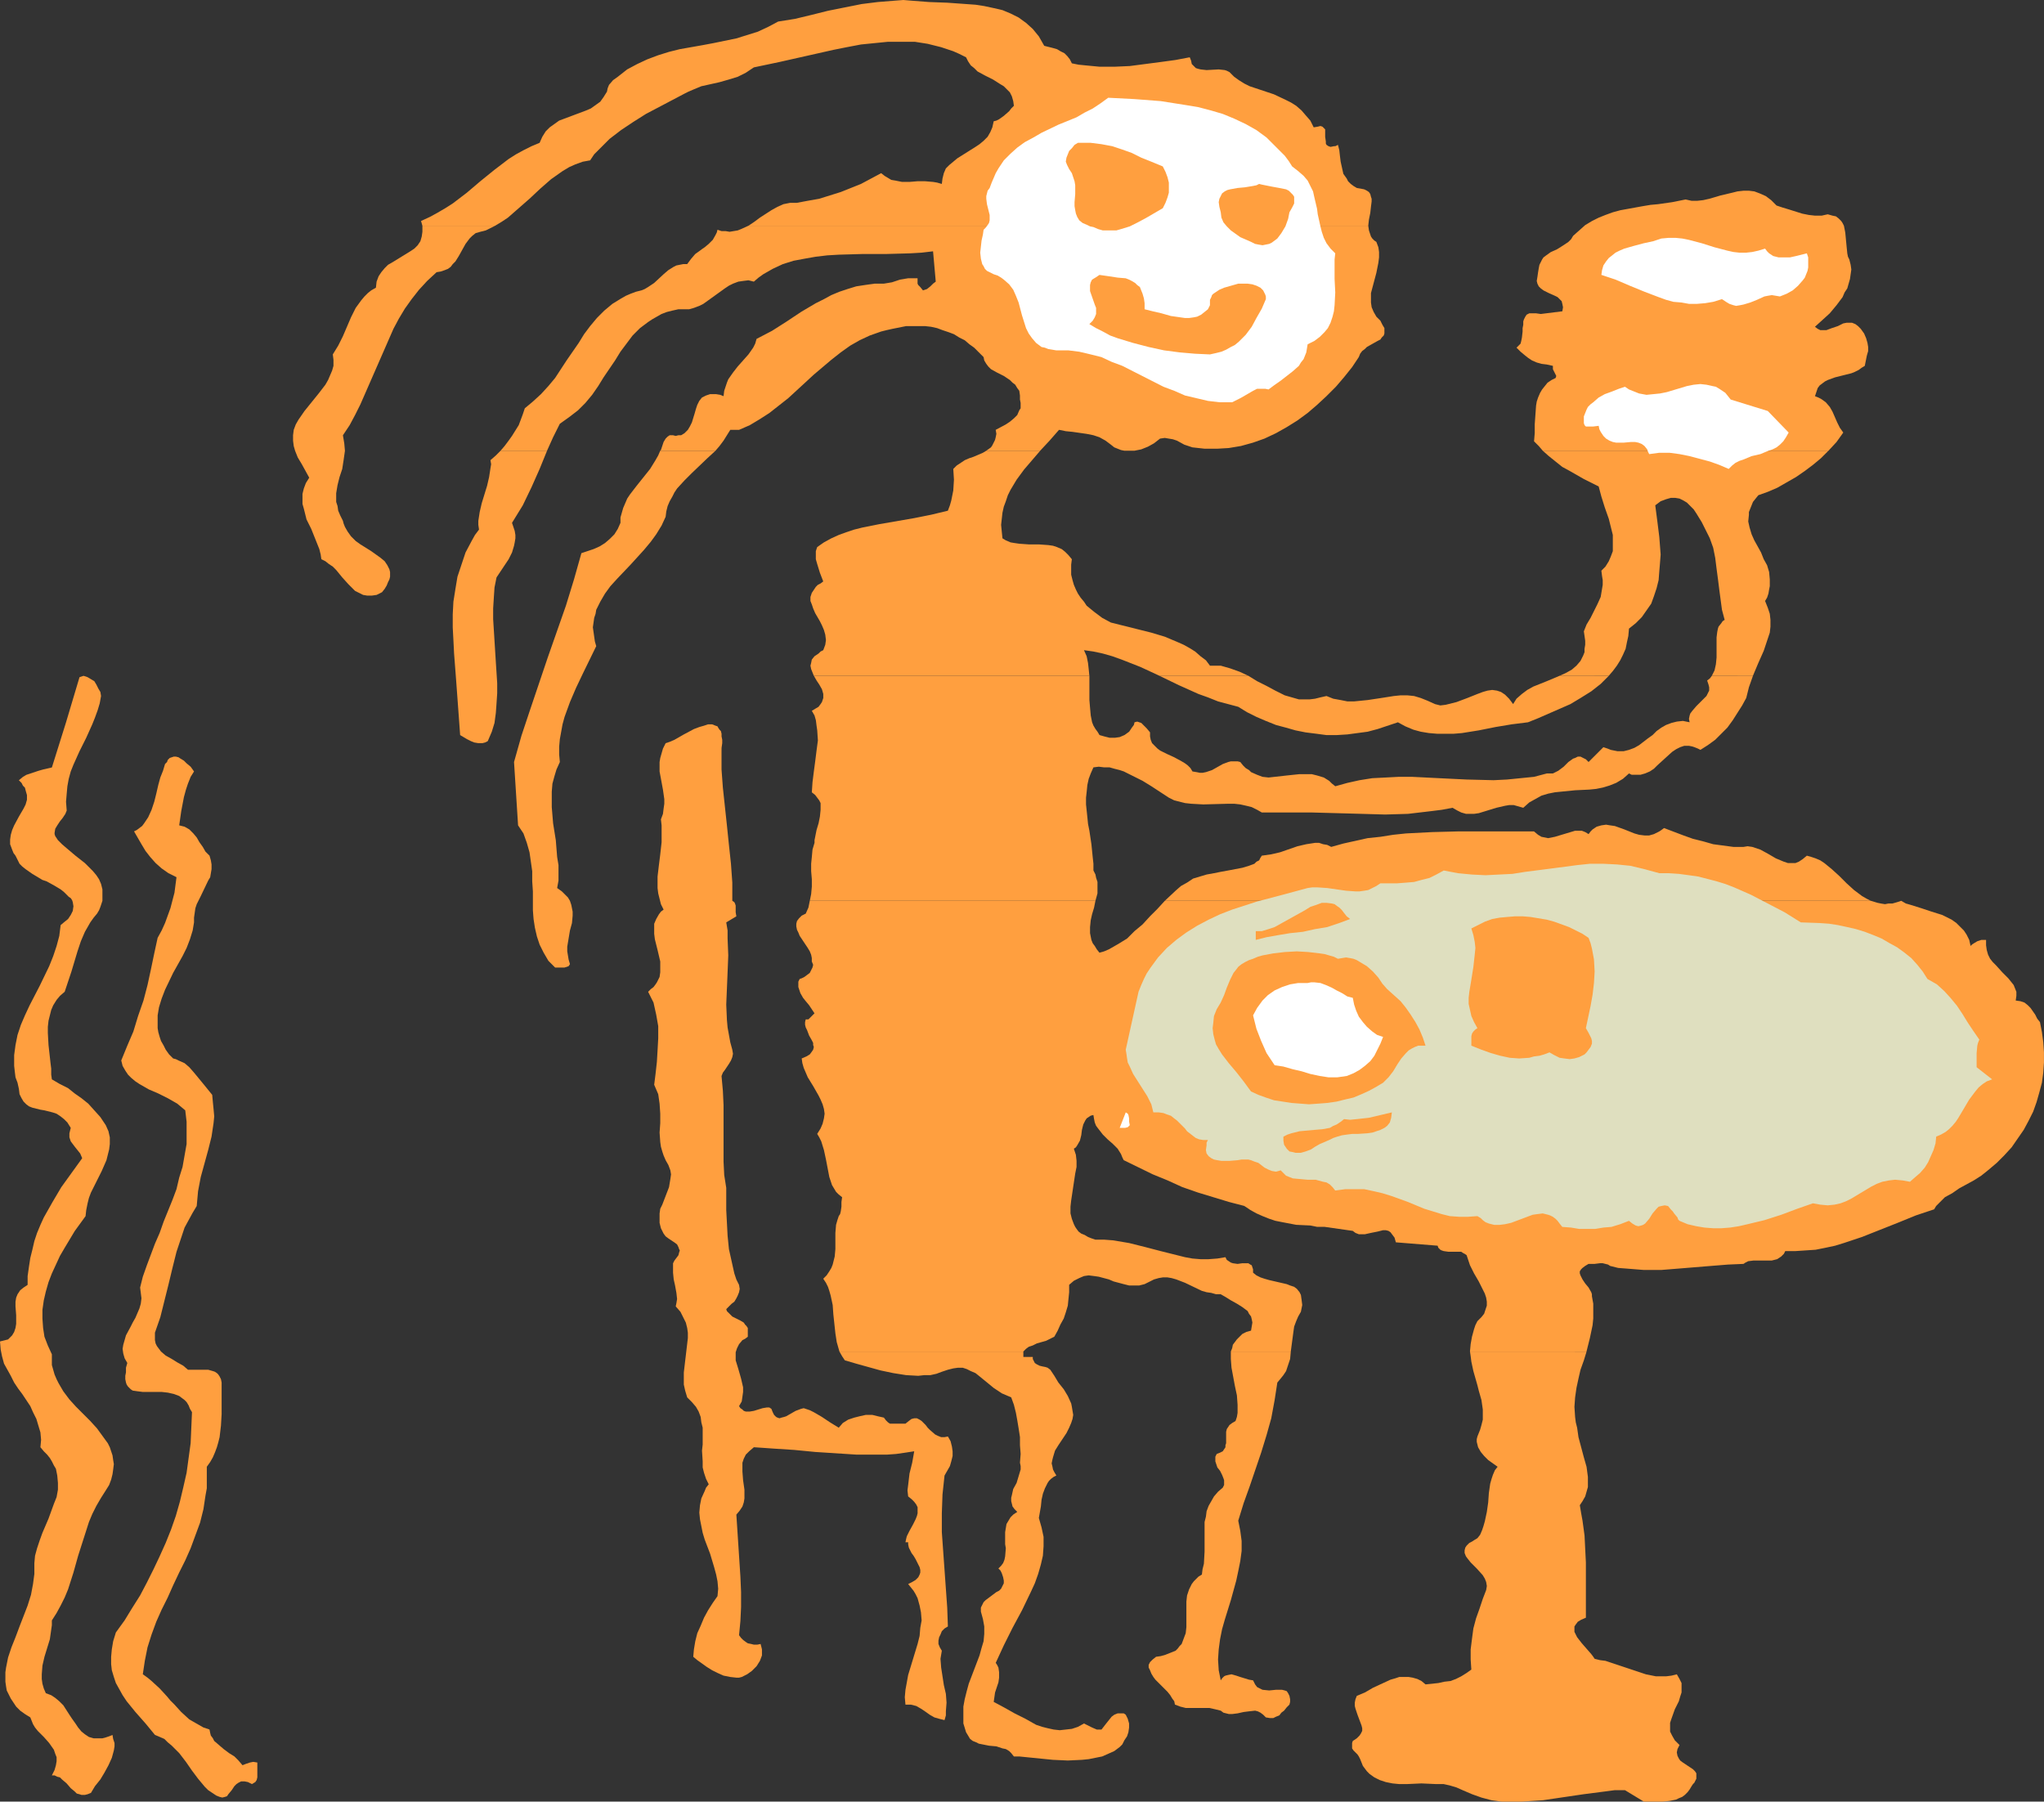 <?xml version="1.0" encoding="UTF-8" standalone="no"?>
<svg
   version="1.0"
   width="129.724mm"
   height="114.341mm"
   id="svg31"
   sodipodi:docname="Eating a Hamburger.wmf"
   xmlns:inkscape="http://www.inkscape.org/namespaces/inkscape"
   xmlns:sodipodi="http://sodipodi.sourceforge.net/DTD/sodipodi-0.dtd"
   xmlns="http://www.w3.org/2000/svg"
   xmlns:svg="http://www.w3.org/2000/svg">
  <rect width="100%" height="100%" fill="#333333" stroke="none"/>
  <sodipodi:namedview
     id="namedview31"
     pagecolor="#ffffff"
     bordercolor="#000000"
     borderopacity="0.25"
     inkscape:showpageshadow="2"
     inkscape:pageopacity="0.0"
     inkscape:pagecheckerboard="0"
     inkscape:deskcolor="#d1d1d1"
     inkscape:document-units="mm" />
  <defs
     id="defs1">
    <pattern
       id="WMFhbasepattern"
       patternUnits="userSpaceOnUse"
       width="6"
       height="6"
       x="0"
       y="0" />
  </defs>
  <path
     style="fill:#ff9f3f;fill-opacity:1;fill-rule:evenodd;stroke:none"
     d="m 325.462,45.09 -0.808,-0.485 -0.646,-0.485 -0.646,-0.646 -0.323,-0.646 -0.808,-1.131 -0.323,-1.455 -0.323,-1.455 -0.162,-1.293 -0.162,-1.455 -0.323,-1.293 -0.646,0.323 h -0.323 l -0.808,0.162 -0.485,-0.162 -0.485,-0.323 -0.162,-0.323 v -0.485 l -0.162,-1.131 v -1.293 -0.485 l -0.323,-0.323 -0.323,-0.323 -0.485,-0.162 -0.646,0.162 -0.97,0.162 -0.808,-1.616 -1.131,-1.293 -0.97,-1.131 -1.293,-1.131 -1.293,-0.808 -1.293,-0.646 -2.747,-1.293 -2.909,-0.97 -2.909,-0.97 -1.293,-0.646 -1.293,-0.808 -1.131,-0.808 -1.131,-1.131 -0.646,-0.323 -0.485,-0.162 -1.454,-0.162 -2.909,0.162 -1.454,-0.162 -0.646,-0.162 -0.485,-0.162 -0.485,-0.485 -0.485,-0.485 -0.162,-0.808 -0.323,-0.808 -3.394,0.646 -3.555,0.485 -3.717,0.485 -3.717,0.485 -3.555,0.162 h -3.717 l -3.394,-0.323 -1.616,-0.162 -1.616,-0.323 -0.485,-0.97 -0.646,-0.808 -0.646,-0.646 -0.97,-0.485 -0.808,-0.485 -1.131,-0.323 -1.939,-0.485 -0.646,-1.131 -0.646,-1.131 -1.454,-1.778 -1.616,-1.455 -1.778,-1.293 -1.939,-0.97 -1.939,-0.808 -2.101,-0.485 -2.262,-0.485 -2.101,-0.323 -2.262,-0.162 -4.525,-0.323 -4.363,-0.162 -2.101,-0.162 -2.101,-0.162 L 216.705,0 l -2.101,0.162 -4.04,0.323 -3.878,0.485 -4.04,0.808 -4.04,0.808 -3.878,0.97 -4.04,0.97 -4.04,0.646 -2.424,1.293 -2.424,1.131 -2.586,0.808 -2.586,0.808 -5.494,1.131 -2.586,0.485 -2.747,0.485 -2.747,0.485 -2.586,0.646 -2.586,0.808 -2.586,0.97 -2.424,1.131 -2.424,1.293 -2.262,1.778 -1.131,0.808 -0.97,1.131 -0.323,0.808 -0.162,0.808 -0.808,1.293 -0.808,1.131 -1.131,0.808 -1.131,0.808 -1.131,0.485 -5.171,1.939 -1.293,0.485 -1.131,0.808 -1.131,0.808 -0.97,0.97 -0.808,1.293 -0.646,1.455 -1.939,0.808 -1.939,0.97 -1.778,0.97 -1.778,1.131 -3.394,2.586 -3.394,2.747 -3.232,2.747 -3.394,2.586 -1.778,1.131 -1.939,1.131 -1.778,0.97 -2.101,0.97 0.323,1.131 h 17.453 l 1.616,-0.97 1.454,-0.97 2.586,-2.263 2.586,-2.263 2.586,-2.424 2.586,-2.263 2.747,-1.939 1.616,-0.97 1.454,-0.646 1.778,-0.646 1.778,-0.323 0.97,-1.455 1.293,-1.293 1.131,-1.131 1.293,-1.293 2.747,-2.101 2.909,-1.939 3.07,-1.939 6.141,-3.232 3.07,-1.616 0.97,-0.485 1.131,-0.485 1.939,-0.808 4.363,-0.97 2.262,-0.646 2.101,-0.646 0.97,-0.485 0.97,-0.485 0.97,-0.646 0.97,-0.646 3.07,-0.646 3.07,-0.646 6.464,-1.455 6.464,-1.455 3.232,-0.646 3.394,-0.646 3.232,-0.323 3.232,-0.323 h 3.232 3.232 l 3.07,0.485 3.232,0.808 1.454,0.485 1.454,0.485 1.454,0.646 1.616,0.808 0.485,0.97 0.646,0.97 0.808,0.646 0.808,0.808 1.778,0.97 0.97,0.485 0.97,0.485 1.778,1.131 0.808,0.485 0.808,0.808 0.646,0.646 0.485,0.97 0.323,1.131 0.162,1.131 -0.646,0.646 -0.485,0.646 -1.293,1.131 -1.131,0.808 -0.646,0.323 -0.646,0.162 -0.323,1.455 -0.485,1.131 -0.646,1.131 -0.97,0.97 -0.97,0.808 -0.97,0.646 -4.363,2.747 -0.97,0.808 -0.97,0.808 -0.808,0.808 -0.485,1.131 -0.323,1.293 -0.162,1.293 -1.131,-0.323 -0.97,-0.162 -1.939,-0.162 h -1.778 l -1.939,0.162 h -1.778 l -1.616,-0.323 -0.97,-0.162 -0.808,-0.485 -0.808,-0.485 -0.808,-0.646 -2.424,1.293 -2.424,1.293 -2.424,0.97 -2.424,0.97 -2.586,0.808 -2.586,0.808 -2.747,0.485 -2.586,0.485 h -0.808 -0.808 l -1.616,0.323 -1.454,0.646 -1.454,0.808 -2.747,1.778 -1.293,0.97 -1.454,0.97 h 148.672 l 0.162,-1.455 0.323,-1.616 0.162,-1.455 0.162,-1.293 v -0.646 l -0.162,-0.485 -0.162,-0.646 -0.323,-0.485 -0.485,-0.323 -0.646,-0.323 -0.808,-0.162 z"
     id="path1" />
  <path
     style="fill:#ff9f3f;fill-opacity:1;fill-rule:evenodd;stroke:none"
     d="m 331.118,76.928 -0.97,-0.97 -0.646,-1.131 -0.485,-1.131 -0.162,-1.131 V 71.595 70.302 l 0.646,-2.424 0.646,-2.424 0.485,-2.424 0.162,-1.293 v -1.293 l -0.162,-1.131 -0.485,-1.293 -0.485,-0.323 -0.485,-0.485 -0.323,-0.485 -0.162,-0.485 -0.323,-0.97 -0.162,-1.131 H 179.537 l -1.778,0.808 -0.808,0.323 -0.97,0.162 -0.97,0.162 -0.97,-0.162 h -0.97 l -0.97,-0.323 -0.162,0.646 -0.323,0.646 -0.646,1.131 -0.97,0.97 -0.97,0.808 -0.485,0.323 -0.646,0.485 -1.131,0.808 -0.97,1.131 -0.97,1.293 h -0.97 l -0.808,0.162 -0.808,0.162 -0.646,0.323 -1.293,0.808 -1.131,0.97 -2.262,2.101 -1.454,0.97 -0.808,0.485 -0.808,0.323 -1.293,0.323 -1.293,0.485 -1.131,0.485 -1.131,0.646 -2.101,1.293 -1.939,1.616 -1.778,1.778 -1.616,1.939 -1.454,1.939 -1.293,2.101 -2.909,4.202 -2.747,4.202 -1.616,1.939 -1.778,1.939 -1.939,1.778 -1.939,1.616 -0.485,1.455 -0.485,1.293 -0.485,1.293 -0.808,1.293 -0.808,1.293 -0.808,1.131 -0.97,1.293 -0.97,1.131 h 11.15 l 1.454,-3.232 1.616,-3.232 2.262,-1.616 2.101,-1.616 1.778,-1.778 1.616,-1.939 1.454,-2.101 1.293,-2.101 2.747,-4.04 1.293,-2.101 1.454,-1.939 1.454,-1.939 1.778,-1.778 1.939,-1.455 0.97,-0.646 1.131,-0.646 1.131,-0.646 1.293,-0.485 1.293,-0.323 1.454,-0.323 h 1.293 1.293 l 1.131,-0.323 1.293,-0.485 0.97,-0.485 1.131,-0.808 4.04,-2.909 0.97,-0.646 0.97,-0.485 1.293,-0.485 1.131,-0.162 1.293,-0.162 1.293,0.323 1.131,-0.97 1.131,-0.808 2.262,-1.293 2.424,-1.131 2.586,-0.808 2.586,-0.485 2.747,-0.485 2.747,-0.323 2.747,-0.162 5.656,-0.162 h 5.656 l 5.818,-0.162 2.747,-0.162 2.747,-0.323 0.646,7.273 -0.646,0.485 -0.646,0.646 -0.808,0.646 -0.485,0.162 -0.485,0.162 -0.646,-0.808 -0.485,-0.485 -0.162,-0.323 v -0.485 -0.323 -0.485 h -1.131 -1.131 l -0.97,0.162 -0.97,0.162 -1.939,0.646 -0.97,0.162 -0.97,0.162 h -2.262 l -2.262,0.323 -2.101,0.323 -2.101,0.646 -1.939,0.646 -1.939,0.808 -1.778,0.97 -1.939,0.97 -3.555,2.101 -3.394,2.263 -3.555,2.263 -3.717,1.939 -0.323,1.131 -0.485,0.97 -1.131,1.616 -1.293,1.455 -1.293,1.455 -1.131,1.455 -1.131,1.616 -0.323,0.808 -0.323,0.97 -0.323,0.97 -0.162,1.293 -0.808,-0.323 -0.97,-0.162 h -0.646 -0.808 l -0.485,0.162 -0.485,0.162 -0.97,0.485 -0.646,0.808 -0.485,0.97 -0.323,0.97 -0.323,1.131 -0.646,2.101 -0.485,0.97 -0.485,0.808 -0.808,0.808 -0.808,0.485 h -0.646 l -0.646,0.162 -0.646,-0.162 h -0.808 l -0.485,0.323 -0.485,0.485 -0.485,0.808 -0.323,0.97 -0.323,0.97 -0.162,0.162 h 13.251 l 0.97,-1.131 0.97,-1.293 0.808,-1.293 0.808,-1.293 h 2.101 l 2.586,-1.131 2.424,-1.455 2.262,-1.455 2.262,-1.778 2.262,-1.778 4.04,-3.717 2.101,-1.939 4.202,-3.556 2.262,-1.778 2.262,-1.616 2.262,-1.293 2.424,-1.131 2.747,-0.97 1.293,-0.323 1.454,-0.323 1.616,-0.323 1.616,-0.323 h 1.454 1.454 1.616 l 1.454,0.162 1.454,0.323 1.293,0.485 1.454,0.485 1.293,0.485 1.293,0.808 1.293,0.646 1.131,0.97 1.131,0.808 1.131,1.131 1.131,1.131 0.162,0.808 0.485,0.808 0.485,0.646 0.646,0.646 1.454,0.808 1.616,0.808 1.454,0.97 0.646,0.646 0.646,0.485 0.485,0.808 0.485,0.646 0.162,1.131 v 0.97 l 0.162,0.808 v 0.646 0.646 l -0.323,0.485 -0.485,1.131 -0.808,0.808 -0.97,0.808 -0.97,0.646 -2.424,1.293 0.162,0.97 -0.162,0.808 -0.162,0.646 -0.323,0.646 -0.323,0.646 -0.323,0.485 -1.131,0.808 h 12.928 l 2.262,-2.424 1.131,-1.293 1.131,-1.293 1.616,0.323 1.616,0.162 3.394,0.485 1.616,0.323 1.454,0.485 1.454,0.808 0.646,0.485 0.646,0.485 0.808,0.646 0.808,0.323 0.808,0.323 0.808,0.162 h 2.424 l 1.616,-0.323 1.616,-0.646 1.454,-0.808 1.454,-1.131 1.131,-0.162 0.97,0.162 0.97,0.162 0.97,0.323 1.778,0.97 0.97,0.323 0.97,0.323 2.909,0.323 h 3.07 l 2.747,-0.162 2.909,-0.485 2.909,-0.808 2.747,-0.97 2.747,-1.293 2.586,-1.455 2.586,-1.616 2.424,-1.778 2.262,-1.939 2.262,-2.101 2.262,-2.263 1.939,-2.263 1.939,-2.424 1.616,-2.424 0.323,-0.808 0.485,-0.646 0.646,-0.485 0.485,-0.485 2.586,-1.455 0.646,-0.323 0.323,-0.485 0.485,-0.485 0.162,-0.485 v -0.646 -0.646 l -0.485,-0.808 z"
     id="path2" />
  <path
     style="fill:#ff9f3f;fill-opacity:1;fill-rule:evenodd;stroke:none"
     d="m 447.308,87.756 0.485,-2.424 0.323,-1.131 v -0.97 l -0.162,-0.97 -0.323,-1.131 -0.485,-1.131 -0.808,-1.131 -0.646,-0.646 -0.646,-0.485 -0.808,-0.323 h -0.646 -0.646 l -0.808,0.162 -1.293,0.646 -1.454,0.485 -1.293,0.485 h -0.646 -0.808 l -0.646,-0.323 -0.646,-0.485 1.778,-1.616 1.778,-1.616 1.616,-1.939 1.454,-1.939 0.485,-1.131 0.646,-0.97 0.323,-1.131 0.323,-1.131 0.162,-1.131 0.162,-1.131 -0.162,-1.131 -0.323,-1.293 -0.323,-0.646 -0.162,-0.808 -0.162,-1.616 -0.323,-3.394 -0.323,-1.616 -0.323,-0.646 -0.323,-0.485 -0.646,-0.646 -0.646,-0.485 -0.808,-0.162 -1.131,-0.323 -1.454,0.323 h -1.616 l -1.454,-0.162 -1.616,-0.323 -3.07,-0.97 -1.616,-0.485 -1.454,-0.485 -0.646,-0.646 -0.646,-0.646 -1.293,-0.97 -1.454,-0.646 -1.293,-0.485 -1.293,-0.162 h -1.293 l -1.454,0.162 -1.293,0.323 -2.747,0.646 -2.747,0.808 -1.454,0.323 -1.454,0.162 h -1.293 l -1.454,-0.323 -1.616,0.323 -1.616,0.323 -3.394,0.485 -1.778,0.162 -1.939,0.323 -3.555,0.646 -1.778,0.323 -1.778,0.485 -1.778,0.646 -1.616,0.646 -1.616,0.808 -1.616,0.97 -1.454,1.293 -1.454,1.293 -0.485,0.808 -0.646,0.646 -1.454,0.97 -1.293,0.808 -1.454,0.646 -1.131,0.808 -0.646,0.485 -0.323,0.485 -0.323,0.646 -0.323,0.646 -0.162,0.808 -0.162,0.97 -0.162,1.131 -0.162,0.97 0.162,0.646 0.323,0.646 0.485,0.485 0.646,0.485 1.293,0.646 1.454,0.646 0.646,0.323 0.485,0.485 0.485,0.485 0.162,0.646 0.162,0.808 -0.162,0.97 -5.171,0.646 -1.131,-0.162 h -0.97 -0.646 l -0.646,0.323 -0.323,0.485 -0.323,0.646 -0.162,0.485 v 0.808 l -0.162,0.808 v 0.808 l -0.162,1.455 -0.162,0.808 -0.162,0.646 -0.485,0.485 -0.485,0.485 0.97,0.97 0.97,0.808 0.808,0.646 0.97,0.646 1.131,0.485 1.131,0.323 1.293,0.162 1.454,0.323 v 0.323 0.485 l 0.323,0.646 0.323,0.646 0.162,0.323 -0.162,0.485 -0.97,0.485 -0.97,0.646 -0.646,0.808 -0.646,0.808 -0.485,0.808 -0.485,1.131 -0.323,0.97 -0.162,0.97 -0.162,2.263 -0.162,2.263 v 2.101 l -0.162,1.939 1.131,1.131 0.97,1.131 h 68.518 l 1.939,-2.101 1.616,-2.263 -0.808,-1.131 -0.646,-1.293 -1.131,-2.586 -0.646,-1.131 -0.97,-1.131 -1.131,-0.808 -0.646,-0.323 -0.808,-0.323 0.323,-0.97 0.323,-0.97 0.485,-0.646 0.646,-0.485 0.646,-0.485 0.646,-0.323 1.778,-0.646 1.939,-0.485 1.939,-0.485 0.808,-0.323 0.97,-0.485 0.646,-0.485 z"
     id="path3" />
  <path
     style="fill:#ff9f3f;fill-opacity:1;fill-rule:evenodd;stroke:none"
     d="m 101.323,54.141 v 0.646 0.808 l -0.162,1.131 -0.323,1.131 -0.646,0.97 -0.808,0.808 -0.97,0.646 -2.101,1.293 -2.101,1.293 -1.131,0.646 -0.808,0.808 -0.808,0.97 -0.646,0.97 -0.485,1.293 -0.162,1.455 -1.131,0.646 -0.808,0.646 -0.808,0.808 -0.808,0.97 -1.293,1.778 -1.131,2.263 -0.97,2.263 -0.97,2.263 -1.131,2.263 -1.293,2.101 0.162,1.293 v 1.455 l -0.323,1.131 -0.485,1.131 -0.485,1.131 -0.646,1.131 -1.616,2.101 -3.394,4.202 -1.454,2.101 -0.646,1.131 -0.485,1.293 -0.162,1.293 v 1.293 l 0.162,1.293 0.323,1.131 0.646,1.616 0.97,1.616 1.778,3.232 -0.808,1.293 -0.485,1.293 -0.323,1.293 v 1.131 1.293 l 0.323,1.131 0.646,2.586 1.131,2.263 0.97,2.424 0.97,2.424 0.323,1.293 0.162,1.131 0.97,0.485 0.808,0.646 0.97,0.646 0.808,0.808 1.454,1.778 1.454,1.616 0.808,0.808 0.808,0.808 0.97,0.485 0.97,0.485 0.97,0.162 h 1.131 l 1.131,-0.162 1.293,-0.646 0.646,-0.808 0.485,-0.808 0.323,-0.808 0.323,-0.646 0.162,-0.646 v -0.646 -0.485 l -0.162,-0.646 -0.485,-0.97 -0.646,-0.97 -0.97,-0.808 -1.131,-0.808 -1.131,-0.808 -1.293,-0.808 -1.293,-0.808 -1.131,-0.808 -1.131,-1.131 -0.808,-1.131 -0.646,-1.131 -0.323,-0.808 -0.162,-0.646 -0.646,-1.293 -0.485,-1.131 -0.162,-1.131 -0.323,-0.97 v -1.131 -0.97 l 0.323,-1.939 0.485,-1.939 0.646,-1.939 0.323,-2.101 0.162,-1.131 0.162,-1.131 -0.162,-1.778 -0.323,-1.939 1.616,-2.424 1.293,-2.424 1.293,-2.586 1.131,-2.586 2.262,-5.172 2.262,-5.172 2.262,-5.172 1.293,-2.424 1.454,-2.424 1.616,-2.263 1.778,-2.263 1.939,-2.101 2.262,-2.101 0.97,-0.162 0.97,-0.323 0.808,-0.323 0.646,-0.485 0.485,-0.646 0.646,-0.646 0.808,-1.293 0.808,-1.455 0.808,-1.455 0.97,-1.293 0.646,-0.646 0.808,-0.646 1.131,-0.323 1.293,-0.323 2.262,-1.131 z"
     id="path4" />
  <path
     style="fill:#ff9f3f;fill-opacity:1;fill-rule:evenodd;stroke:none"
     d="m 122.816,125.412 1.293,-2.101 1.293,-2.101 2.101,-4.364 1.939,-4.364 1.778,-4.364 h -11.15 l -1.131,1.131 -1.293,1.131 0.162,0.97 -0.162,0.97 -0.323,2.101 -0.485,2.101 -0.646,2.101 -0.646,2.101 -0.485,2.101 -0.323,2.101 v 0.97 l 0.162,1.131 -0.97,1.293 -0.808,1.455 -1.454,2.747 -0.97,2.909 -0.97,2.909 -0.485,2.909 -0.485,3.071 -0.162,3.071 v 3.071 l 0.162,3.071 0.162,3.232 0.485,6.303 0.485,6.626 0.485,6.626 0.808,0.485 0.808,0.485 0.97,0.485 0.808,0.323 0.97,0.162 h 0.97 l 0.646,-0.162 0.646,-0.323 0.97,-2.263 0.646,-2.101 0.323,-2.424 0.162,-2.263 0.162,-2.424 v -2.424 l -0.323,-5.01 -0.323,-5.172 -0.323,-5.172 v -2.586 l 0.162,-2.586 0.162,-2.424 0.485,-2.424 1.939,-2.909 0.97,-1.455 0.808,-1.616 0.485,-1.616 0.162,-0.808 0.162,-0.97 v -0.808 l -0.162,-0.97 -0.323,-0.97 z"
     id="path5" />
  <path
     style="fill:#ff9f3f;fill-opacity:1;fill-rule:evenodd;stroke:none"
     d="m 410.625,162.099 -0.485,0.646 -0.646,0.485 0.323,0.97 0.162,0.646 v 0.808 l -0.323,0.646 -0.323,0.646 -0.485,0.485 -0.97,0.97 -0.485,0.485 -0.485,0.485 -0.97,1.131 -0.485,0.646 -0.162,0.485 -0.162,0.808 0.162,0.808 -1.616,-0.323 -1.454,0.162 -1.293,0.323 -1.293,0.485 -1.131,0.646 -1.131,0.808 -0.97,0.97 -1.131,0.808 -2.101,1.616 -1.131,0.646 -1.293,0.485 -1.293,0.323 h -1.454 l -0.808,-0.162 -0.808,-0.162 -0.808,-0.323 -0.97,-0.323 -3.555,3.555 -0.646,-0.646 -0.646,-0.323 -0.646,-0.323 h -0.646 l -0.646,0.323 -0.485,0.162 -1.131,0.808 -0.646,0.646 -0.485,0.485 -1.293,0.97 -0.646,0.323 -0.646,0.323 h -0.646 -0.808 l -3.07,0.808 -3.232,0.323 -3.232,0.323 -3.232,0.162 -6.464,-0.162 -6.626,-0.323 -6.464,-0.323 h -3.232 l -3.07,0.162 -3.232,0.162 -3.07,0.485 -2.909,0.646 -2.909,0.808 -0.808,-0.646 -0.646,-0.646 -1.293,-0.808 -1.616,-0.485 -1.293,-0.323 h -1.454 -1.454 l -3.07,0.323 -2.909,0.323 -1.454,0.162 -1.454,-0.162 -1.293,-0.485 -1.454,-0.646 -0.485,-0.485 -0.808,-0.485 -0.646,-0.646 -0.646,-0.808 -0.646,-0.162 h -0.808 -0.808 l -0.646,0.162 -1.293,0.485 -2.586,1.455 -1.454,0.485 -0.808,0.162 h -0.646 l -0.808,-0.162 -0.97,-0.162 -0.485,-0.808 -0.646,-0.646 -0.646,-0.485 -0.808,-0.485 -1.778,-0.97 -1.778,-0.808 -1.616,-0.808 -0.646,-0.485 -0.646,-0.646 -0.646,-0.646 -0.323,-0.808 -0.162,-0.808 v -0.97 l -0.808,-0.97 -0.808,-0.808 -0.485,-0.485 -0.485,-0.162 -0.485,-0.162 -0.646,0.162 -0.162,0.646 -0.485,0.646 -0.323,0.485 -0.323,0.485 -1.131,0.808 -1.131,0.485 -1.131,0.162 h -1.293 l -1.293,-0.323 -1.131,-0.323 -0.485,-0.808 -0.485,-0.646 -0.485,-0.808 -0.323,-0.808 -0.323,-1.616 -0.162,-1.778 -0.162,-1.939 v -5.818 h -66.094 l 0.646,1.131 0.646,0.97 0.646,1.131 0.323,1.131 v 0.97 l -0.162,0.485 -0.162,0.485 -0.323,0.485 -0.485,0.646 -0.808,0.485 -0.808,0.485 0.646,1.131 0.323,1.131 0.162,1.293 0.162,1.131 0.162,2.424 -0.323,2.424 -0.323,2.586 -0.323,2.424 -0.323,2.586 -0.162,2.424 0.808,0.646 0.485,0.646 0.485,0.646 0.323,0.646 v 0.808 0.808 l -0.162,1.616 -0.323,1.616 -0.485,1.616 -0.323,1.616 -0.162,0.808 v 0.646 l -0.485,1.616 -0.162,1.778 -0.162,1.616 v 1.778 l 0.162,1.939 v 1.778 l -0.162,1.778 -0.323,1.616 h 68.518 l 0.485,-1.778 v -1.939 -0.808 l -0.323,-0.97 -0.162,-0.808 -0.485,-0.97 v -1.616 l -0.162,-1.455 -0.323,-3.232 -0.485,-3.232 -0.323,-1.616 -0.162,-1.616 -0.323,-3.071 v -1.616 l 0.162,-1.455 0.162,-1.616 0.323,-1.455 0.485,-1.293 0.646,-1.455 1.293,-0.162 1.293,0.162 h 1.293 l 1.131,0.323 1.293,0.323 0.97,0.323 2.262,1.131 2.262,1.131 2.101,1.293 4.202,2.747 1.293,0.646 1.293,0.323 1.293,0.323 1.454,0.162 2.909,0.162 5.979,-0.162 h 1.454 l 1.454,0.162 1.454,0.323 1.293,0.323 1.293,0.646 1.131,0.646 h 6.141 5.979 l 5.979,0.162 5.818,0.162 5.656,0.162 5.494,-0.162 2.747,-0.323 2.747,-0.323 2.586,-0.323 2.586,-0.485 1.131,0.646 0.97,0.485 1.131,0.323 h 0.97 0.97 l 1.131,-0.162 2.101,-0.646 2.101,-0.646 2.101,-0.485 0.97,-0.162 h 1.131 l 1.131,0.323 1.131,0.323 1.454,-1.293 1.454,-0.808 1.454,-0.808 1.616,-0.485 1.616,-0.323 1.616,-0.162 3.232,-0.323 3.394,-0.162 1.616,-0.162 1.616,-0.323 1.616,-0.485 1.616,-0.646 1.616,-0.97 1.454,-1.293 0.646,0.323 h 0.808 1.293 l 1.131,-0.323 1.131,-0.485 0.97,-0.646 0.808,-0.808 1.778,-1.616 1.778,-1.616 0.97,-0.646 0.97,-0.485 0.97,-0.323 h 1.131 l 0.808,0.162 0.485,0.162 0.808,0.323 0.646,0.323 1.778,-1.131 1.778,-1.293 1.454,-1.455 1.454,-1.455 1.293,-1.778 1.131,-1.778 1.131,-1.778 0.97,-1.778 0.323,-1.293 0.323,-1.293 0.97,-2.747 z"
     id="path6" />
  <path
     style="fill:#ff9f3f;fill-opacity:1;fill-rule:evenodd;stroke:none"
     d="m 374.104,162.099 -3.07,1.293 -3.232,1.293 -1.454,0.808 -1.293,0.97 -1.293,1.131 -0.808,1.293 -0.485,-0.646 -0.485,-0.646 -0.485,-0.485 -0.485,-0.485 -0.97,-0.646 -0.97,-0.323 -1.131,-0.162 -1.131,0.162 -1.131,0.323 -1.293,0.485 -2.424,0.97 -2.586,0.97 -1.293,0.323 -1.293,0.323 -1.293,0.162 -1.293,-0.323 -1.778,-0.808 -1.616,-0.646 -1.616,-0.485 -1.616,-0.162 h -1.616 l -1.616,0.162 -3.07,0.485 -3.232,0.485 -1.616,0.162 -1.616,0.162 h -1.616 l -1.616,-0.323 -1.778,-0.323 -1.616,-0.646 -1.454,0.323 -1.293,0.323 -1.293,0.162 h -1.293 -1.293 l -1.131,-0.323 -1.131,-0.323 -1.131,-0.323 -2.262,-1.131 -2.101,-1.131 -2.262,-1.131 -2.101,-1.293 h -21.331 l 4.686,2.263 4.686,2.101 2.262,0.808 2.424,0.97 2.424,0.646 2.424,0.646 2.101,1.293 2.262,1.131 2.262,0.97 2.424,0.97 2.424,0.646 2.262,0.646 2.424,0.485 2.586,0.323 2.424,0.323 h 2.424 l 2.586,-0.162 2.424,-0.323 2.424,-0.323 2.424,-0.646 2.424,-0.808 2.424,-0.808 1.778,0.97 1.939,0.808 1.778,0.485 1.939,0.323 1.939,0.162 h 2.101 1.939 l 1.939,-0.162 4.04,-0.646 4.04,-0.808 3.878,-0.646 3.878,-0.485 2.424,-0.97 2.586,-1.131 2.586,-1.131 2.586,-1.131 2.424,-1.455 2.586,-1.616 2.262,-1.778 1.939,-1.939 z"
     id="path7" />
  <path
     style="fill:#ff9f3f;fill-opacity:1;fill-rule:evenodd;stroke:none"
     d="m 299.444,162.099 -2.101,-0.97 -2.262,-0.808 -1.131,-0.323 -1.131,-0.323 h -1.293 -1.293 l -0.97,-1.293 -1.293,-0.97 -1.293,-1.131 -1.293,-0.808 -1.454,-0.808 -1.454,-0.646 -3.07,-1.293 -3.232,-0.97 -3.232,-0.808 -6.464,-1.616 -2.101,-1.131 -1.939,-1.455 -1.778,-1.455 -0.646,-0.97 -0.808,-0.97 -0.646,-0.97 -0.485,-0.97 -0.485,-1.131 -0.323,-1.131 -0.323,-1.293 v -1.131 -1.293 l 0.162,-1.293 -0.808,-0.97 -0.808,-0.808 -0.808,-0.646 -1.131,-0.485 -0.97,-0.323 -1.131,-0.162 -2.262,-0.162 h -2.424 l -2.262,-0.162 -1.131,-0.162 -0.97,-0.162 -1.131,-0.485 -0.808,-0.485 -0.162,-1.616 -0.162,-1.616 0.162,-1.455 0.162,-1.455 0.323,-1.455 0.485,-1.293 0.485,-1.455 0.646,-1.293 1.454,-2.424 1.778,-2.424 1.939,-2.263 1.939,-2.263 h -12.928 l -0.808,0.485 -1.131,0.485 -1.131,0.485 -0.97,0.323 -1.131,0.485 -0.97,0.646 -0.97,0.646 -0.808,0.808 0.162,2.586 -0.162,2.586 -0.485,2.424 -0.323,1.131 -0.485,1.293 -4.04,0.97 -4.04,0.808 -8.403,1.455 -4.04,0.808 -1.939,0.485 -1.939,0.646 -1.778,0.646 -1.778,0.808 -1.778,0.97 -1.616,1.131 -0.323,0.97 v 0.97 0.97 l 0.323,1.131 0.646,2.101 0.808,2.101 -0.646,0.485 -0.646,0.323 -0.485,0.485 -0.323,0.485 -0.646,0.97 -0.323,0.97 v 0.97 l 0.323,0.808 0.323,0.97 0.485,1.131 1.131,1.939 0.485,0.97 0.485,1.131 0.323,1.131 0.162,1.293 -0.162,1.131 -0.485,1.293 -0.646,0.323 -0.485,0.485 -0.97,0.646 -0.646,0.808 -0.162,0.808 -0.162,0.646 0.162,0.808 0.323,0.808 0.323,0.808 h 66.094 l -0.162,-1.616 -0.162,-1.455 -0.323,-1.616 -0.646,-1.455 2.262,0.323 2.262,0.485 2.262,0.646 2.262,0.808 4.525,1.778 4.525,2.101 z"
     id="path8" />
  <path
     style="fill:#ff9f3f;fill-opacity:1;fill-rule:evenodd;stroke:none"
     d="m 421.776,118.786 2.262,-0.808 2.262,-0.97 2.262,-1.293 2.262,-1.293 2.101,-1.455 1.939,-1.455 1.939,-1.616 1.778,-1.778 h -68.518 l 1.454,1.293 1.616,1.293 1.616,1.293 1.778,0.97 3.394,1.939 3.555,1.778 0.646,2.424 0.808,2.586 0.97,2.747 0.646,2.586 0.323,1.293 v 1.293 1.455 1.131 l -0.485,1.293 -0.485,1.131 -0.808,1.293 -0.97,0.97 0.162,1.293 0.162,0.97 v 1.131 l -0.162,0.97 -0.323,1.939 -0.808,1.778 -1.616,3.232 -0.97,1.616 -0.646,1.616 0.162,1.131 0.162,1.131 v 0.97 l -0.162,0.97 v 0.808 l -0.323,0.808 -0.323,0.646 -0.323,0.646 -0.97,1.131 -1.131,0.97 -1.454,0.808 -1.454,0.646 h 11.797 l 0.97,-1.131 0.97,-1.293 0.808,-1.293 0.646,-1.293 0.646,-1.455 0.323,-1.616 0.323,-1.455 0.162,-1.778 1.616,-1.293 1.454,-1.455 1.131,-1.616 1.131,-1.616 0.646,-1.778 0.646,-1.939 0.485,-1.939 0.162,-2.101 0.162,-1.939 0.162,-2.101 -0.323,-4.202 -0.485,-3.879 -0.485,-3.717 0.646,-0.485 0.646,-0.485 1.293,-0.485 1.131,-0.323 h 1.131 l 0.97,0.162 0.97,0.485 0.808,0.485 0.808,0.808 0.808,0.808 0.646,0.97 1.293,2.101 0.97,1.939 0.485,0.97 0.485,0.97 0.808,2.263 0.485,2.424 0.323,2.586 0.323,2.424 0.162,1.293 0.162,1.293 0.323,2.424 0.323,2.424 0.646,2.424 -0.485,0.323 -0.323,0.485 -0.646,0.808 -0.162,0.485 -0.162,0.808 -0.162,1.293 v 1.616 1.616 1.616 l -0.162,1.616 -0.323,1.455 -0.323,0.646 -0.323,0.646 h 9.858 l 1.293,-3.071 1.293,-2.909 0.97,-2.909 0.485,-1.455 0.162,-1.455 v -1.616 l -0.162,-1.455 -0.485,-1.455 -0.646,-1.616 0.485,-0.808 0.323,-0.97 0.162,-0.97 0.162,-0.808 v -1.616 l -0.162,-1.778 -0.485,-1.616 -0.808,-1.455 -0.646,-1.616 -0.808,-1.455 -0.808,-1.455 -0.646,-1.455 -0.485,-1.616 -0.323,-1.455 0.162,-1.616 v -0.646 l 0.323,-0.808 0.323,-0.808 0.323,-0.808 0.646,-0.808 z"
     id="path9" />
  <path
     style="fill:#ff9f3f;fill-opacity:1;fill-rule:evenodd;stroke:none"
     d="m 433.411,205.249 -0.97,0.808 -0.97,0.646 -0.808,0.323 h -0.97 -0.808 l -0.97,-0.323 -1.939,-0.808 -1.939,-1.131 -1.778,-0.97 -0.97,-0.323 -0.97,-0.323 -1.131,-0.162 -0.97,0.162 h -2.424 l -2.424,-0.323 -2.424,-0.323 -2.262,-0.646 -2.586,-0.646 -2.262,-0.808 -4.686,-1.778 -0.646,0.485 -0.485,0.323 -1.293,0.646 -1.131,0.323 h -1.131 l -1.293,-0.162 -1.131,-0.323 -2.424,-0.97 -2.262,-0.808 -1.131,-0.162 -0.97,-0.162 -1.131,0.162 -1.131,0.323 -0.485,0.323 -0.485,0.323 -0.485,0.485 -0.485,0.646 -0.808,-0.485 -0.808,-0.323 h -0.808 -0.808 l -1.616,0.485 -1.616,0.485 -1.616,0.485 -0.808,0.162 -0.808,0.162 -0.808,-0.162 -0.808,-0.162 -0.808,-0.485 -0.97,-0.808 h -5.979 -6.141 -6.141 l -6.141,0.162 -6.302,0.323 -3.07,0.323 -3.07,0.485 -3.07,0.323 -2.909,0.646 -2.909,0.646 -2.909,0.808 -0.97,-0.485 -0.97,-0.162 -0.97,-0.323 h -0.97 l -2.101,0.323 -2.101,0.485 -4.202,1.455 -2.101,0.485 -2.262,0.323 -0.323,0.485 -0.323,0.646 -0.646,0.323 -0.485,0.485 -1.293,0.485 -1.616,0.485 -3.394,0.646 -1.778,0.323 -1.616,0.323 -1.778,0.323 -1.616,0.485 -1.616,0.485 -1.454,0.97 -1.454,0.808 -1.293,1.131 -2.586,2.424 h 169.357 l -0.97,-0.485 -1.131,-0.646 -1.939,-1.455 -1.778,-1.616 -0.808,-0.808 -0.97,-0.97 -1.778,-1.616 -1.778,-1.455 -0.97,-0.646 -1.131,-0.485 -0.97,-0.323 z"
     id="path10" />
  <path
     style="fill:#ff9f3f;fill-opacity:1;fill-rule:evenodd;stroke:none"
     d="m 158.368,108.12 -0.485,1.131 -0.646,1.131 -1.293,2.101 -3.232,4.04 -1.616,2.101 -0.646,0.97 -0.485,1.131 -0.485,1.131 -0.323,1.131 -0.323,1.131 v 1.293 l -0.646,1.455 -0.808,1.293 -1.131,1.131 -1.131,0.97 -1.293,0.808 -1.454,0.646 -2.909,0.97 -1.778,6.303 -1.939,6.303 -4.363,12.444 -4.202,12.444 -2.101,6.303 -1.778,6.303 0.97,15.192 0.646,0.97 0.646,0.97 0.808,2.263 0.646,2.263 0.323,2.263 0.323,2.263 v 2.424 l 0.162,2.424 v 2.263 2.263 l 0.162,2.101 0.323,2.101 0.485,2.101 0.646,1.939 0.97,1.939 1.131,1.939 0.808,0.808 0.808,0.808 h 0.808 0.485 0.97 l 0.485,-0.162 0.485,-0.162 0.323,-0.485 -0.323,-1.131 -0.162,-0.97 -0.162,-0.97 v -1.131 l 0.323,-1.939 0.323,-1.939 0.485,-1.778 0.162,-1.778 v -0.97 l -0.162,-0.808 -0.162,-0.808 -0.323,-0.97 -0.485,-0.808 -0.646,-0.646 -0.808,-0.808 -1.131,-0.808 0.323,-1.778 v -1.939 -1.778 l -0.323,-1.939 -0.323,-4.04 -0.646,-4.04 -0.323,-3.879 v -1.939 -1.778 l 0.162,-1.939 0.485,-1.778 0.485,-1.616 0.808,-1.778 -0.162,-1.778 v -1.939 l 0.162,-1.778 0.323,-1.778 0.323,-1.778 0.485,-1.778 1.293,-3.555 1.454,-3.394 1.616,-3.394 3.232,-6.626 -0.323,-1.131 -0.162,-1.131 -0.162,-1.131 -0.162,-1.131 0.162,-1.131 0.162,-1.131 0.323,-0.97 0.162,-0.97 0.97,-1.939 1.131,-1.939 1.293,-1.778 1.616,-1.778 3.232,-3.394 3.232,-3.555 1.616,-1.939 1.293,-1.778 1.293,-2.101 0.97,-2.101 0.162,-1.293 0.323,-1.293 0.485,-1.131 0.646,-1.131 0.485,-0.97 0.646,-0.97 1.778,-1.939 1.778,-1.778 3.717,-3.556 1.939,-1.778 z"
     id="path11" />
  <path
     style="fill:#ff9f3f;fill-opacity:1;fill-rule:evenodd;stroke:none"
     d="m 270.033,411.307 -0.485,-0.323 h -0.485 -0.97 l -0.808,0.323 -0.646,0.485 -0.646,0.808 -0.646,0.808 -1.131,1.455 h -1.131 l -1.131,-0.485 -0.97,-0.485 -0.97,-0.485 -1.454,0.808 -1.454,0.485 -1.454,0.162 -1.454,0.162 -1.454,-0.162 -1.454,-0.323 -1.293,-0.323 -1.454,-0.485 -2.586,-1.455 -2.586,-1.293 -2.586,-1.455 -2.424,-1.293 0.162,-1.131 0.162,-1.131 0.808,-2.424 0.162,-1.131 v -1.293 l -0.162,-1.131 -0.323,-0.646 -0.323,-0.485 0.97,-2.101 0.97,-2.101 2.101,-4.202 1.131,-2.101 1.131,-2.101 2.101,-4.364 0.97,-2.101 0.808,-2.263 0.646,-2.263 0.485,-2.101 0.162,-2.263 v -2.263 l -0.485,-2.263 -0.646,-2.263 0.485,-2.747 0.162,-1.616 0.323,-1.455 0.485,-1.293 0.646,-1.293 0.323,-0.485 0.485,-0.485 0.646,-0.485 0.646,-0.323 -0.485,-0.808 -0.323,-0.646 -0.162,-0.808 -0.162,-0.646 0.162,-0.808 0.162,-0.646 0.485,-1.616 0.808,-1.293 0.97,-1.455 0.97,-1.455 0.646,-1.293 0.485,-1.131 0.323,-0.97 0.162,-0.97 -0.162,-0.97 -0.162,-0.97 -0.162,-0.808 -0.808,-1.778 -0.97,-1.616 -1.293,-1.616 -0.97,-1.616 -0.97,-1.455 -0.646,-0.485 -0.485,-0.162 -0.808,-0.162 -0.646,-0.162 -0.646,-0.323 -0.485,-0.323 -0.323,-0.646 -0.162,-0.323 v -0.485 h -2.262 v -0.646 -0.485 -0.162 h -44.117 l 0.646,1.131 0.646,0.97 2.747,0.808 2.909,0.808 2.909,0.808 3.07,0.646 3.07,0.485 2.909,0.162 1.454,-0.162 h 1.454 l 1.454,-0.323 1.293,-0.485 1.454,-0.485 1.293,-0.323 1.131,-0.162 h 1.131 l 0.97,0.323 0.97,0.485 1.131,0.485 0.808,0.646 1.778,1.455 1.778,1.455 1.939,1.293 1.131,0.485 1.131,0.485 0.646,1.778 0.485,1.939 0.323,1.778 0.323,1.939 0.323,2.101 v 1.939 l 0.162,2.101 -0.162,2.101 0.162,0.808 v 0.808 l -0.485,1.616 -0.485,1.616 -0.808,1.455 -0.323,1.455 -0.162,0.646 v 0.808 l 0.162,0.646 0.162,0.646 0.485,0.646 0.646,0.646 -0.97,0.646 -0.646,0.646 -0.485,0.808 -0.485,0.808 -0.162,0.97 -0.162,0.97 v 2.909 l 0.162,0.97 -0.162,1.939 -0.162,0.808 -0.323,0.808 -0.485,0.646 -0.646,0.646 0.485,0.485 0.323,0.646 0.323,0.97 0.162,0.808 v 0.646 l -0.323,0.646 -0.323,0.646 -0.485,0.485 -0.646,0.323 -1.293,0.97 -1.293,0.97 -0.485,0.485 -0.323,0.646 -0.323,0.646 v 0.97 l 0.485,1.778 0.323,1.778 v 1.778 l -0.162,1.778 -0.485,1.616 -0.485,1.778 -2.586,6.788 -0.485,1.778 -0.485,1.939 -0.323,1.778 v 1.939 2.101 l 0.646,2.101 0.485,0.808 0.485,0.808 0.646,0.485 0.808,0.323 0.646,0.323 0.808,0.162 1.616,0.323 1.778,0.162 1.454,0.485 0.808,0.162 0.808,0.485 0.485,0.485 0.646,0.808 h 1.293 l 1.616,0.162 3.232,0.323 3.232,0.323 3.555,0.162 3.394,-0.162 1.616,-0.162 1.616,-0.323 1.616,-0.323 1.454,-0.646 1.454,-0.646 1.293,-0.97 0.646,-0.646 0.485,-0.97 0.646,-0.97 0.323,-0.97 0.162,-1.131 v -0.97 l -0.323,-1.131 z"
     id="path12" />
  <path
     style="fill:#ff9f3f;fill-opacity:1;fill-rule:evenodd;stroke:none"
     d="m 300.576,403.065 -0.97,-0.162 -2.101,-0.646 -0.97,-0.323 -1.131,-0.323 -0.808,0.162 -0.646,0.162 -0.323,0.162 -0.485,0.485 -0.323,0.485 -0.485,-2.424 -0.162,-2.586 0.162,-2.424 0.323,-2.424 0.485,-2.424 0.646,-2.263 1.454,-4.687 1.293,-4.687 0.485,-2.263 0.485,-2.424 0.323,-2.424 v -2.424 l -0.323,-2.424 -0.485,-2.424 1.293,-4.202 1.454,-4.04 2.747,-8.081 1.293,-4.202 1.131,-4.04 0.808,-4.364 0.323,-2.101 0.323,-2.101 0.808,-0.97 0.646,-0.808 0.646,-0.97 0.323,-0.97 0.646,-1.939 0.162,-1.778 h -14.382 v 0.808 0.97 l 0.162,2.101 0.808,4.364 0.485,2.263 0.162,2.263 v 0.97 0.97 l -0.162,0.97 -0.323,0.97 -0.808,0.485 -0.646,0.485 -0.323,0.485 -0.323,0.485 -0.162,0.646 v 0.485 2.263 l -0.162,0.485 v 0.485 l -0.323,0.485 -0.323,0.485 -0.646,0.323 -0.808,0.323 -0.323,0.646 v 0.646 0.485 l 0.162,0.485 0.323,0.97 0.646,0.808 0.485,0.97 0.323,0.808 0.162,0.485 v 0.646 0.485 l -0.323,0.646 -1.131,0.97 -0.97,1.131 -0.646,1.131 -0.646,1.131 -0.485,1.293 -0.162,1.293 -0.323,1.293 v 1.455 2.909 2.747 l -0.162,2.909 -0.323,1.293 -0.162,1.293 -0.808,0.485 -0.646,0.646 -0.485,0.485 -0.485,0.646 -0.646,1.293 -0.485,1.455 -0.162,1.455 v 1.616 4.525 l -0.162,1.455 -0.485,1.293 -0.485,1.293 -0.485,0.485 -0.485,0.646 -0.485,0.485 -0.808,0.323 -0.808,0.323 -0.808,0.323 -1.131,0.323 -1.131,0.162 -0.808,0.646 -0.646,0.646 -0.323,0.646 v 0.646 l 0.323,0.646 0.323,0.808 0.485,0.808 0.485,0.646 2.909,2.909 0.646,0.808 0.485,0.808 0.485,0.646 0.162,0.808 1.293,0.485 1.293,0.323 h 1.293 1.454 2.909 l 1.454,0.323 1.293,0.323 0.646,0.485 0.646,0.162 0.646,0.162 h 0.808 l 1.293,-0.162 1.454,-0.323 1.293,-0.162 1.454,-0.162 0.646,0.162 0.646,0.323 0.646,0.485 0.646,0.646 0.97,0.162 h 0.808 l 0.646,-0.323 0.808,-0.323 0.485,-0.646 0.646,-0.485 0.646,-0.808 0.646,-0.646 0.162,-0.646 v -0.646 l -0.162,-0.808 -0.323,-0.646 -0.323,-0.485 -0.485,-0.162 -0.646,-0.162 h -1.454 l -1.616,0.162 -1.616,-0.162 -0.646,-0.323 -0.646,-0.323 -0.485,-0.646 z"
     id="path13" />
  <path
     style="fill:#ff9f3f;fill-opacity:1;fill-rule:evenodd;stroke:none"
     d="m 402.868,418.58 -0.646,-0.646 -0.485,-0.485 -0.646,-1.131 -0.485,-0.97 v -0.97 -1.131 l 0.323,-0.97 0.808,-2.263 0.97,-1.939 0.323,-1.131 0.323,-0.97 v -1.131 -1.131 l -0.485,-0.97 -0.646,-1.131 -1.293,0.323 -1.293,0.162 h -1.131 -1.293 l -2.424,-0.485 -2.424,-0.808 -2.424,-0.808 -2.424,-0.808 -2.424,-0.808 -1.293,-0.162 -1.293,-0.323 -0.323,-0.485 -0.485,-0.646 -1.131,-1.293 -1.131,-1.293 -1.131,-1.455 -0.323,-0.646 -0.323,-0.646 v -0.646 -0.646 l 0.323,-0.485 0.485,-0.646 0.808,-0.485 1.131,-0.485 v -3.555 -9.697 l -0.162,-3.232 -0.162,-3.232 -0.485,-3.555 -0.323,-1.778 -0.323,-1.939 0.646,-0.97 0.646,-1.131 0.323,-1.131 0.323,-1.131 v -1.131 -1.293 l -0.323,-2.424 -0.646,-2.263 -0.646,-2.424 -0.646,-2.424 -0.323,-2.263 -0.323,-1.293 -0.162,-1.293 -0.162,-2.424 0.162,-2.263 0.323,-2.263 0.485,-2.263 0.485,-2.101 0.808,-2.263 0.646,-2.101 H 352.611 l 0.162,1.131 0.162,1.293 0.485,2.263 0.646,2.263 0.323,1.131 0.323,1.293 0.646,2.263 0.323,2.263 v 1.293 1.131 l -0.323,1.293 -0.323,1.131 -0.323,0.808 -0.323,0.808 -0.162,0.646 v 0.646 l 0.162,0.646 0.162,0.646 0.646,1.131 0.808,0.97 0.97,0.97 1.131,0.808 1.131,0.808 -0.646,0.808 -0.485,1.131 -0.323,0.97 -0.323,1.131 -0.323,2.263 -0.162,2.263 -0.323,2.263 -0.485,2.263 -0.323,1.131 -0.323,0.97 -0.485,1.131 -0.646,0.808 -0.808,0.485 -0.485,0.323 -0.646,0.323 -0.323,0.323 -0.323,0.323 -0.323,0.485 -0.162,0.646 v 0.646 l 0.323,0.808 0.485,0.646 0.646,0.808 1.454,1.455 1.454,1.616 0.485,0.808 0.323,0.808 0.162,0.97 -0.162,0.97 -0.808,2.101 -0.808,2.424 -0.808,2.263 -0.646,2.424 -0.323,2.424 -0.323,2.586 v 2.424 l 0.162,2.424 -1.131,0.808 -1.293,0.808 -1.293,0.646 -1.293,0.485 -1.454,0.162 -1.454,0.323 -3.07,0.323 -0.97,-0.808 -0.97,-0.485 -1.131,-0.323 -0.97,-0.162 h -1.131 -1.131 l -0.97,0.323 -1.131,0.323 -2.101,0.97 -2.101,0.97 -1.939,1.131 -1.939,0.808 -0.323,0.808 -0.162,0.808 v 0.808 l 0.162,0.646 0.485,1.455 0.485,1.293 0.485,1.293 0.162,0.646 v 0.646 l -0.323,0.646 -0.323,0.485 -0.646,0.646 -0.97,0.646 -0.162,0.485 v 0.485 0.808 l 0.323,0.485 0.485,0.485 0.485,0.485 0.323,0.485 0.323,0.646 0.323,0.808 0.323,0.808 0.485,0.646 0.485,0.646 0.646,0.646 1.131,0.808 1.293,0.646 1.454,0.485 1.616,0.323 1.616,0.162 h 1.778 l 3.555,-0.162 3.555,0.162 h 1.778 l 1.454,0.323 1.616,0.485 1.454,0.646 2.262,0.97 2.262,0.808 2.424,0.646 2.424,0.323 h 2.424 2.424 l 2.424,-0.162 2.586,-0.162 9.858,-1.455 5.01,-0.646 2.424,-0.323 h 2.424 l 4.525,2.747 h 1.454 1.454 1.616 l 1.616,-0.162 1.616,-0.323 0.646,-0.323 0.808,-0.323 0.646,-0.485 0.646,-0.646 0.485,-0.646 0.485,-0.808 0.323,-0.485 0.323,-0.323 0.485,-0.97 v -0.646 -0.646 l -0.323,-0.485 -0.485,-0.485 -2.424,-1.616 -0.646,-0.485 -0.323,-0.485 -0.323,-0.646 -0.162,-0.808 0.162,-0.808 z"
     id="path14" />
  <path
     style="fill:#ff9f3f;fill-opacity:1;fill-rule:evenodd;stroke:none"
     d="m 489.324,245.168 -0.646,-0.808 -0.485,-0.97 -1.131,-1.616 -0.646,-0.646 -0.808,-0.646 -0.97,-0.323 -1.131,-0.162 0.162,-1.131 v -0.97 l -0.323,-0.808 -0.323,-0.808 -0.646,-0.808 -0.646,-0.808 -1.454,-1.455 -1.454,-1.616 -0.808,-0.808 -0.646,-0.808 -0.485,-0.97 -0.323,-1.131 -0.162,-1.131 v -1.293 h -1.131 l -0.97,0.323 -0.808,0.485 -0.485,0.323 -0.323,0.323 -0.323,-1.455 -0.646,-1.293 -0.646,-0.97 -0.97,-0.97 -0.808,-0.808 -1.131,-0.808 -2.262,-1.131 -2.586,-0.808 -2.424,-0.808 -2.586,-0.808 -1.131,-0.323 -1.131,-0.646 -0.97,0.323 -1.131,0.323 h -0.97 l -0.808,0.162 -0.97,-0.162 -0.808,-0.162 -1.616,-0.485 H 279.406 l -1.778,1.939 -1.778,1.778 -1.778,1.939 -1.939,1.616 -1.778,1.778 -2.101,1.293 -2.262,1.293 -1.131,0.485 -1.131,0.323 -0.646,-0.808 -0.485,-0.808 -0.485,-0.646 -0.323,-0.808 -0.323,-1.616 v -1.455 l 0.162,-1.616 0.323,-1.455 0.485,-1.616 0.323,-1.616 h -68.518 l -0.323,1.616 -0.646,1.455 -0.97,0.485 -0.646,0.646 -0.485,0.646 -0.162,0.646 v 0.646 l 0.162,0.808 0.323,0.646 0.323,0.808 0.97,1.455 0.97,1.455 0.485,0.808 0.323,0.808 0.162,0.808 v 0.808 l 0.323,0.808 -0.162,0.646 -0.323,0.646 -0.323,0.646 -0.646,0.485 -0.646,0.485 -0.646,0.323 -0.485,0.162 -0.323,0.646 v 0.646 0.646 l 0.162,0.485 0.323,0.97 0.646,1.131 0.646,0.808 0.808,0.97 0.646,0.97 0.646,0.97 -0.485,0.485 -0.485,0.485 -0.485,0.485 h -0.323 -0.323 l -0.162,0.646 v 0.646 l 0.162,0.646 0.323,0.646 0.485,1.293 0.646,1.131 0.323,0.646 v 0.485 l 0.162,0.485 -0.162,0.646 -0.323,0.485 -0.485,0.646 -0.808,0.485 -1.131,0.485 0.162,1.131 0.323,1.131 0.485,1.131 0.485,1.131 1.293,2.101 1.293,2.263 0.485,0.97 0.485,1.131 0.323,1.131 0.162,1.131 -0.162,1.131 -0.323,1.293 -0.485,1.131 -0.808,1.293 0.485,0.808 0.485,0.97 0.646,2.101 0.485,2.263 0.808,4.202 0.646,1.939 0.485,0.808 0.485,0.808 0.646,0.646 0.808,0.646 -0.162,1.131 v 1.131 l -0.162,1.131 -0.162,0.646 -0.323,0.485 -0.323,0.97 -0.323,1.131 -0.162,1.939 v 2.101 1.778 l -0.162,1.778 -0.485,1.939 -0.323,0.808 -0.485,0.808 -0.646,0.97 -0.808,0.808 0.646,0.97 0.485,0.97 0.323,0.97 0.323,1.131 0.485,2.263 0.162,2.263 0.485,4.525 0.323,2.101 0.646,2.263 h 44.117 l 0.646,-0.646 0.646,-0.485 0.97,-0.323 0.97,-0.485 1.131,-0.323 1.131,-0.323 0.97,-0.485 0.97,-0.485 0.808,-1.455 0.646,-1.455 0.808,-1.455 0.485,-1.455 0.485,-1.616 0.162,-1.616 0.162,-1.616 v -1.778 l 1.131,-0.97 1.293,-0.646 1.131,-0.485 1.131,-0.162 1.293,0.162 1.131,0.162 2.424,0.646 1.131,0.485 2.424,0.646 1.293,0.323 h 1.131 1.293 l 1.293,-0.323 1.293,-0.646 0.97,-0.485 1.131,-0.323 0.97,-0.162 h 1.131 l 0.97,0.162 1.131,0.323 2.101,0.808 4.04,1.939 1.131,0.323 1.131,0.162 1.131,0.323 h 1.131 l 1.131,0.646 1.293,0.808 1.454,0.808 1.293,0.808 1.293,0.97 0.323,0.646 0.485,0.646 0.162,0.646 0.162,0.808 -0.162,0.97 -0.162,0.97 -1.131,0.323 -0.97,0.485 -0.646,0.646 -0.646,0.646 -0.485,0.646 -0.485,0.646 -0.162,0.808 -0.323,0.808 h 14.382 l 0.323,-2.424 0.323,-2.424 0.162,-1.131 0.485,-1.293 0.485,-1.131 0.646,-1.131 0.162,-0.808 0.162,-0.808 -0.162,-1.293 -0.162,-1.131 -0.323,-0.646 -0.646,-0.808 -0.646,-0.485 -0.97,-0.323 -0.808,-0.323 -2.101,-0.485 -2.101,-0.485 -1.131,-0.323 -0.97,-0.323 -0.97,-0.485 -0.808,-0.646 v -0.808 l -0.162,-0.485 -0.162,-0.485 -0.323,-0.162 -0.485,-0.323 h -0.323 -1.131 l -1.131,0.162 -1.131,-0.162 -0.485,-0.162 -0.485,-0.323 -0.485,-0.323 -0.323,-0.646 -1.939,0.323 -2.101,0.162 h -1.939 l -1.939,-0.162 -1.778,-0.323 -1.939,-0.485 -3.878,-0.97 -3.717,-0.97 -3.878,-0.97 -1.939,-0.323 -1.939,-0.323 -2.101,-0.162 h -2.101 l -0.97,-0.323 -0.808,-0.323 -0.808,-0.485 -0.808,-0.323 -0.646,-0.485 -0.485,-0.646 -0.323,-0.485 -0.323,-0.646 -0.485,-1.293 -0.323,-1.293 v -1.616 l 0.162,-1.455 0.485,-3.232 0.485,-3.232 0.323,-1.616 v -1.455 l -0.162,-1.455 -0.485,-1.455 0.485,-0.323 0.323,-0.485 0.646,-1.131 0.323,-1.293 0.162,-1.293 0.323,-1.293 0.485,-0.97 0.323,-0.485 0.485,-0.323 0.485,-0.323 0.646,-0.162 0.162,0.97 0.162,0.808 0.323,0.808 0.485,0.646 1.131,1.455 1.131,1.131 1.293,1.131 1.131,1.131 0.808,1.293 0.323,0.808 0.323,0.646 6.949,3.394 3.555,1.455 3.555,1.616 3.717,1.293 3.717,1.131 3.717,1.131 3.717,0.97 1.454,0.97 1.454,0.808 1.454,0.646 1.616,0.646 1.454,0.485 1.616,0.323 3.394,0.646 3.394,0.162 1.616,0.323 h 1.778 l 3.394,0.485 3.394,0.485 0.646,0.485 0.808,0.323 h 0.646 0.808 l 1.454,-0.323 1.616,-0.323 1.293,-0.323 h 0.646 l 0.646,0.162 0.485,0.323 0.485,0.646 0.485,0.646 0.323,1.131 10.019,0.808 0.162,0.485 0.485,0.485 0.323,0.162 0.485,0.162 1.131,0.162 h 1.131 0.97 0.97 l 0.485,0.323 0.323,0.162 0.485,0.323 0.162,0.485 0.323,0.97 0.323,0.97 0.97,1.939 1.131,1.939 0.97,1.939 0.485,0.97 0.323,0.97 0.162,0.97 v 0.97 l -0.323,0.97 -0.323,0.97 -0.646,0.808 -0.97,0.97 -0.485,0.97 -0.323,0.97 -0.485,1.778 -0.323,1.778 -0.162,1.778 h 27.957 l 0.808,-3.232 0.646,-3.071 0.162,-1.616 v -1.778 -1.778 l -0.323,-1.778 v -0.485 l -0.162,-0.485 -0.646,-1.131 -0.808,-0.97 -0.646,-0.97 -0.485,-0.97 -0.162,-0.485 v -0.485 l 0.323,-0.485 0.323,-0.323 0.646,-0.485 0.808,-0.485 h 1.454 l 1.293,-0.162 h 0.646 l 0.646,0.162 0.646,0.162 0.485,0.323 1.939,0.485 2.101,0.162 4.04,0.323 h 4.202 l 4.04,-0.323 7.918,-0.646 4.04,-0.323 3.717,-0.162 0.485,-0.323 0.646,-0.323 1.293,-0.162 h 1.454 1.454 1.454 l 0.646,-0.162 0.646,-0.162 0.485,-0.323 0.485,-0.323 0.646,-0.646 0.323,-0.646 h 2.424 l 2.424,-0.162 2.424,-0.162 2.424,-0.485 2.262,-0.485 2.101,-0.646 4.363,-1.455 8.565,-3.394 4.363,-1.778 4.363,-1.455 0.485,-0.808 0.646,-0.646 1.454,-1.455 1.778,-0.97 1.616,-1.131 1.778,-0.97 1.778,-0.97 1.778,-1.131 1.616,-1.293 2.101,-1.778 1.778,-1.778 1.778,-1.939 1.454,-2.101 1.454,-2.101 1.131,-2.101 1.131,-2.263 0.808,-2.263 0.646,-2.263 0.646,-2.424 0.323,-2.424 0.162,-2.424 v -2.424 l -0.162,-2.424 -0.323,-2.424 z"
     id="path15" />
  <path
     style="fill:#ffffff;fill-opacity:1;fill-rule:evenodd;stroke:none"
     d="m 309.948,39.919 1.454,1.131 1.293,1.131 0.97,1.131 0.646,1.293 0.646,1.293 0.323,1.455 0.646,2.747 0.162,1.293 0.323,1.455 0.323,1.455 0.323,1.293 0.485,1.455 0.646,1.293 0.97,1.293 1.131,1.131 -0.162,1.455 v 1.616 3.071 l 0.162,3.232 -0.162,3.071 -0.162,1.455 -0.323,1.293 -0.485,1.455 -0.646,1.293 -0.808,0.97 -1.131,1.131 -1.293,0.97 -1.616,0.808 -0.162,0.97 -0.162,0.97 -0.323,0.808 -0.323,0.808 -0.646,0.808 -0.485,0.808 -1.454,1.293 -2.909,2.263 -1.616,1.131 -1.293,0.97 -0.808,-0.162 h -0.646 -0.646 -0.646 l -0.97,0.485 -1.939,1.131 -1.131,0.646 -0.97,0.485 -0.97,0.485 h -1.616 -1.454 l -2.747,-0.323 -2.747,-0.646 -2.747,-0.646 -2.586,-1.131 -2.586,-0.97 -9.858,-5.01 -2.586,-0.97 -2.424,-1.131 -2.586,-0.646 -2.747,-0.646 -2.586,-0.323 h -1.454 -1.454 l -0.97,-0.162 -0.97,-0.162 -0.808,-0.323 -0.808,-0.162 -0.646,-0.485 -0.646,-0.485 -0.97,-1.131 -0.808,-1.131 -0.646,-1.293 -0.97,-3.071 -0.808,-3.071 -0.646,-1.616 -0.646,-1.455 -0.97,-1.293 -1.293,-1.131 -0.646,-0.485 -0.808,-0.485 -0.97,-0.323 -0.97,-0.485 -0.646,-0.323 -0.485,-0.485 -0.323,-0.646 -0.323,-0.485 -0.323,-1.293 -0.162,-1.455 0.162,-1.455 0.162,-1.455 0.323,-1.455 0.162,-1.131 0.485,-0.485 0.485,-0.646 0.323,-0.485 0.162,-0.646 v -0.646 -0.646 l -0.323,-1.293 -0.323,-1.293 -0.162,-1.293 v -0.646 l 0.162,-0.646 0.162,-0.646 0.485,-0.646 0.485,-1.293 0.485,-1.131 0.485,-1.131 0.646,-1.131 1.293,-1.939 1.616,-1.616 1.616,-1.455 1.778,-1.293 2.101,-1.131 1.939,-1.131 4.04,-1.939 4.363,-1.778 1.939,-1.131 1.939,-0.97 1.939,-1.293 1.778,-1.293 6.302,0.323 6.302,0.485 3.07,0.485 3.07,0.485 2.909,0.485 3.07,0.808 2.747,0.808 2.747,1.131 2.747,1.293 2.586,1.455 2.424,1.778 2.101,2.101 1.131,1.131 1.131,1.131 0.97,1.293 z"
     id="path16" />
  <path
     style="fill:#ff9f3f;fill-opacity:1;fill-rule:evenodd;stroke:none"
     d="m 278.921,39.919 0.646,1.293 0.485,1.293 0.323,1.293 v 1.131 1.293 l -0.323,1.131 -0.485,1.293 -0.646,1.293 -3.878,2.263 -2.101,1.131 -1.939,0.97 -2.101,0.646 -1.131,0.323 h -0.97 -1.131 -1.131 l -1.131,-0.323 -1.131,-0.485 -0.808,-0.162 -0.646,-0.323 -1.131,-0.485 -0.808,-0.646 -0.485,-0.808 -0.323,-0.808 -0.162,-0.808 -0.162,-0.97 v -0.97 l 0.162,-1.939 v -2.101 l -0.162,-0.97 -0.323,-0.97 -0.323,-0.97 -0.646,-0.97 -0.485,-0.97 -0.323,-0.808 0.162,-0.97 0.323,-0.808 0.323,-0.808 0.646,-0.646 0.646,-0.808 0.808,-0.485 h 1.616 1.454 l 2.586,0.323 2.586,0.485 2.424,0.808 2.262,0.808 2.262,1.131 2.424,0.97 z"
     id="path17" />
  <path
     style="fill:#ff9f3f;fill-opacity:1;fill-rule:evenodd;stroke:none"
     d="m 309.302,50.908 -0.323,1.616 -0.646,1.778 -0.97,1.616 -0.485,0.646 -0.485,0.646 -0.646,0.485 -0.646,0.485 -0.646,0.323 -0.808,0.162 -0.808,0.162 -0.97,-0.162 -0.808,-0.162 -0.97,-0.485 -2.586,-1.131 -1.131,-0.808 -1.131,-0.808 -0.97,-0.97 -0.808,-0.97 -0.485,-1.131 -0.162,-1.293 -0.323,-1.293 -0.162,-1.131 0.162,-0.808 0.323,-0.646 0.323,-0.646 0.646,-0.485 0.646,-0.323 0.646,-0.162 1.778,-0.323 1.778,-0.162 1.939,-0.323 0.808,-0.162 0.646,-0.323 0.646,0.162 0.808,0.162 1.616,0.323 1.778,0.323 1.616,0.323 0.646,0.323 0.485,0.485 0.485,0.485 0.323,0.485 v 0.808 0.808 l -0.485,0.97 z"
     id="path18" />
  <path
     style="fill:#ff9f3f;fill-opacity:1;fill-rule:evenodd;stroke:none"
     d="m 274.558,74.181 1.939,0.485 2.101,0.485 2.262,0.646 2.262,0.323 1.131,0.162 h 0.97 l 1.131,-0.162 0.808,-0.162 0.97,-0.485 0.808,-0.646 0.808,-0.646 0.485,-0.97 v -0.646 -0.646 l 0.323,-0.646 0.162,-0.485 0.323,-0.323 0.485,-0.323 0.97,-0.646 1.131,-0.485 1.131,-0.323 1.131,-0.323 1.131,-0.323 h 1.131 1.131 l 1.131,0.162 0.97,0.323 0.97,0.485 0.646,0.646 0.485,0.97 0.162,0.485 v 0.646 l -0.97,2.263 -1.293,2.263 -1.131,2.101 -1.454,1.939 -0.808,0.808 -0.808,0.808 -0.97,0.808 -0.97,0.485 -1.131,0.646 -1.131,0.485 -1.293,0.323 -1.454,0.323 -3.555,-0.162 -3.717,-0.323 -3.717,-0.485 -3.717,-0.808 -3.717,-0.97 -3.717,-1.131 -1.778,-0.646 -1.778,-0.97 -1.616,-0.808 -1.616,-0.97 0.808,-0.808 0.485,-0.808 0.323,-0.808 v -0.646 -0.808 l -0.323,-0.808 -1.131,-3.232 v -0.808 -0.646 l 0.162,-0.646 0.323,-0.646 0.808,-0.485 0.97,-0.646 2.262,0.323 2.101,0.323 1.939,0.162 0.808,0.323 0.646,0.323 0.808,0.485 0.485,0.485 0.646,0.485 0.323,0.808 0.323,0.808 0.323,1.131 0.162,1.131 z"
     id="path19" />
  <path
     style="fill:#ffffff;fill-opacity:1;fill-rule:evenodd;stroke:none"
     d="m 423.392,59.635 0.485,0.646 0.485,0.485 0.485,0.323 0.485,0.323 0.646,0.162 0.646,0.162 h 1.454 1.293 l 1.454,-0.323 1.293,-0.323 1.293,-0.323 0.323,0.97 v 0.808 0.808 0.808 l -0.162,0.808 -0.323,0.808 -0.323,0.808 -0.485,0.646 -1.131,1.293 -1.293,1.131 -1.454,0.808 -1.616,0.646 -0.97,-0.162 -0.97,-0.162 -0.97,0.162 -0.808,0.162 -1.778,0.808 -1.616,0.646 -1.616,0.485 -0.808,0.162 -0.97,0.162 -0.646,-0.162 -0.97,-0.323 -0.808,-0.485 -0.97,-0.646 -2.101,0.646 -1.939,0.323 -1.939,0.162 h -1.939 l -1.778,-0.323 -1.939,-0.162 -1.778,-0.485 -1.778,-0.646 -3.394,-1.293 -3.555,-1.455 -3.394,-1.455 -3.394,-1.131 0.162,-1.131 0.323,-1.131 0.646,-0.97 0.646,-0.808 0.808,-0.646 0.808,-0.646 0.97,-0.485 1.131,-0.485 2.262,-0.646 2.424,-0.646 2.262,-0.485 1.939,-0.646 1.778,-0.162 h 1.616 l 1.616,0.162 1.616,0.323 3.07,0.808 3.07,0.97 3.07,0.808 1.454,0.323 1.454,0.162 h 1.616 l 1.454,-0.162 1.454,-0.323 z"
     id="path20" />
  <path
     style="fill:#ffffff;fill-opacity:1;fill-rule:evenodd;stroke:none"
     d="m 424.038,98.584 5.01,5.172 -0.646,1.131 -0.646,0.97 -0.808,0.808 -0.808,0.646 -0.97,0.485 -0.97,0.323 -1.939,0.808 -2.101,0.485 -1.939,0.808 -0.97,0.323 -0.97,0.485 -0.808,0.646 -0.808,0.808 -2.262,-0.97 -2.262,-0.808 -2.424,-0.646 -2.424,-0.646 -2.424,-0.485 -2.424,-0.323 h -2.424 l -2.424,0.323 -0.323,-0.646 -0.162,-0.485 -0.646,-0.808 -0.646,-0.485 -0.808,-0.323 -0.808,-0.162 h -0.97 l -1.778,0.162 h -1.778 l -0.808,-0.162 -0.808,-0.323 -0.808,-0.485 -0.646,-0.646 -0.646,-0.97 -0.323,-0.646 -0.162,-0.808 -1.293,0.162 h -1.293 -0.485 l -0.323,-0.323 -0.162,-0.485 v -0.808 -0.808 l 0.323,-0.808 0.323,-0.808 0.323,-0.646 0.646,-0.646 0.646,-0.485 1.293,-1.131 1.454,-0.808 1.778,-0.646 1.616,-0.646 1.454,-0.485 0.97,0.646 0.808,0.323 1.616,0.646 1.778,0.323 1.616,-0.162 1.616,-0.162 1.616,-0.323 1.616,-0.485 1.616,-0.485 1.616,-0.485 1.616,-0.323 1.616,-0.162 1.454,0.162 1.454,0.323 0.808,0.162 0.808,0.485 1.454,0.97 0.646,0.808 0.646,0.808 z"
     id="path21" />
  <path
     style="fill:#ff9f3f;fill-opacity:1;fill-rule:evenodd;stroke:none"
     d="m 173.073,180.523 v 1.939 2.101 l 0.323,4.364 0.485,4.525 0.485,4.525 0.485,4.687 0.485,4.525 0.323,4.525 v 2.263 2.101 l 0.485,0.323 0.162,0.323 0.162,0.485 v 0.485 1.131 l 0.162,0.97 -2.424,1.455 0.323,1.939 v 1.939 l 0.162,4.04 -0.162,4.04 -0.162,3.879 -0.162,3.879 0.162,3.717 0.162,1.778 0.323,1.778 0.323,1.778 0.485,1.778 0.162,0.97 -0.162,0.808 -0.323,0.808 -0.485,0.808 -0.97,1.455 -0.485,0.646 -0.323,0.808 0.323,3.555 0.162,3.394 v 6.788 3.394 3.394 l 0.162,3.232 0.485,3.071 v 2.586 2.747 l 0.162,3.071 0.162,3.071 0.323,3.232 0.646,2.909 0.646,2.909 0.485,1.455 0.646,1.293 0.162,0.97 -0.162,0.808 -0.323,0.808 -0.323,0.646 -0.485,0.808 -0.646,0.485 -1.293,1.293 0.162,0.485 0.485,0.485 0.808,0.808 0.97,0.485 0.97,0.485 0.808,0.485 0.323,0.485 0.323,0.323 0.323,0.485 v 0.646 0.646 0.808 l -0.646,0.485 -0.646,0.323 -0.808,0.97 -0.485,0.97 -0.323,0.97 v 0.97 0.97 l 0.646,2.101 0.646,2.263 0.485,2.101 v 1.131 l -0.162,1.131 -0.162,1.131 -0.646,1.131 0.323,0.485 0.485,0.323 0.323,0.323 0.485,0.162 h 0.97 l 0.97,-0.162 2.101,-0.646 0.97,-0.162 h 0.646 l 0.485,0.323 0.323,0.808 0.323,0.646 0.485,0.485 0.323,0.162 0.485,0.162 0.485,-0.162 0.646,-0.162 0.485,-0.162 1.131,-0.646 1.131,-0.646 1.293,-0.485 0.646,-0.162 0.485,0.162 0.97,0.323 0.97,0.485 1.939,1.131 1.939,1.293 2.101,1.293 0.97,-1.131 1.293,-0.808 1.454,-0.485 1.293,-0.323 1.454,-0.323 h 1.616 l 1.293,0.323 1.454,0.323 0.485,0.646 0.485,0.485 0.485,0.323 h 0.808 1.454 0.646 0.808 l 0.808,-0.646 0.646,-0.485 0.646,-0.162 h 0.646 l 0.646,0.323 0.485,0.323 0.97,0.97 0.485,0.646 0.485,0.485 1.293,1.131 0.646,0.323 0.808,0.323 h 0.808 l 0.808,-0.162 0.646,1.131 0.323,1.293 0.162,1.131 v 1.131 l -0.323,1.293 -0.323,1.131 -0.646,1.131 -0.646,1.131 -0.485,4.525 -0.162,4.525 v 4.525 l 0.323,4.525 0.646,9.05 0.323,4.525 0.162,4.525 -0.808,0.485 -0.646,0.646 -0.323,0.808 -0.323,0.646 -0.162,0.808 v 0.808 l 0.323,0.808 0.485,0.808 -0.162,0.97 -0.162,0.97 0.162,2.101 0.323,2.101 0.323,2.101 0.485,2.101 0.162,2.101 -0.162,2.101 v 0.97 l -0.323,1.131 -0.646,-0.162 -0.646,-0.162 -1.131,-0.323 -1.131,-0.646 -1.131,-0.808 -0.97,-0.646 -1.131,-0.646 -1.293,-0.323 h -0.646 -0.646 l -0.162,-1.778 0.162,-1.778 0.323,-1.778 0.323,-1.778 1.131,-3.717 1.131,-3.717 0.485,-1.939 0.162,-1.939 0.323,-1.778 -0.162,-1.939 -0.323,-1.616 -0.485,-1.778 -0.485,-0.97 -0.485,-0.808 -0.646,-0.808 -0.646,-0.808 0.97,-0.485 0.808,-0.485 0.646,-0.646 0.323,-0.646 0.162,-0.485 v -0.646 l -0.162,-0.646 -0.323,-0.646 -0.646,-1.293 -0.485,-0.808 -0.485,-0.646 -0.646,-1.293 -0.162,-0.808 v -0.485 h -0.646 l 0.162,-0.808 0.162,-0.646 0.646,-1.293 0.808,-1.455 0.646,-1.293 0.323,-0.808 0.162,-0.646 V 362.338 361.53 l -0.323,-0.646 -0.485,-0.646 -0.646,-0.646 -0.808,-0.646 -0.162,-1.455 0.162,-1.293 0.323,-2.747 0.646,-2.586 0.485,-2.747 -2.101,0.323 -2.262,0.323 -2.262,0.162 h -2.262 -4.848 l -5.01,-0.323 -5.01,-0.323 -5.01,-0.485 -5.01,-0.323 -2.262,-0.162 -2.424,-0.162 -1.131,0.97 -0.808,0.808 -0.485,0.97 -0.323,0.97 v 0.97 1.131 l 0.162,2.101 0.323,2.263 v 0.97 1.131 l -0.162,0.97 -0.323,0.97 -0.646,0.97 -0.808,0.97 0.485,7.434 0.485,7.434 0.162,3.717 v 3.555 l -0.162,3.394 -0.323,3.394 0.485,0.646 0.485,0.485 0.646,0.485 0.485,0.323 0.808,0.162 0.646,0.162 h 0.808 l 0.808,-0.162 0.162,0.646 0.162,0.646 v 0.808 0.646 l -0.485,1.293 -0.808,1.293 -1.131,1.131 -1.131,0.808 -1.293,0.646 -0.646,0.162 h -0.646 l -1.454,-0.162 -1.616,-0.323 -1.454,-0.646 -1.293,-0.646 -1.293,-0.808 -1.131,-0.808 -1.131,-0.808 -0.97,-0.808 0.162,-1.778 0.323,-1.939 0.485,-1.939 0.808,-1.778 0.808,-1.939 0.97,-1.778 1.131,-1.778 1.131,-1.616 0.162,-1.778 -0.162,-1.778 -0.323,-1.616 -0.485,-1.778 -0.97,-3.232 -1.293,-3.394 -0.485,-1.616 -0.323,-1.616 -0.323,-1.616 -0.162,-1.616 0.162,-1.778 0.323,-1.616 0.808,-1.778 0.323,-0.808 0.646,-0.808 -0.646,-1.293 -0.485,-1.455 -0.323,-1.293 v -1.455 l -0.162,-2.586 0.162,-1.455 v -1.293 -2.747 l -0.323,-1.293 -0.162,-1.293 -0.485,-1.293 -0.646,-1.131 -0.97,-1.131 -1.131,-1.131 -0.485,-1.616 -0.323,-1.455 v -1.455 -1.455 l 0.323,-2.747 0.323,-2.747 0.323,-2.747 v -1.293 l -0.162,-1.131 -0.323,-1.293 -0.646,-1.293 -0.646,-1.293 -1.131,-1.293 0.162,-0.808 0.162,-0.97 -0.162,-1.455 -0.323,-1.778 -0.323,-1.455 -0.162,-1.616 v -1.455 -0.808 l 0.323,-0.646 0.485,-0.646 0.485,-0.646 0.162,-0.646 0.162,-0.485 -0.162,-0.323 -0.162,-0.485 -0.323,-0.646 -0.646,-0.485 -1.454,-0.97 -0.646,-0.485 -0.485,-0.646 -0.646,-1.293 -0.323,-1.293 v -1.131 -1.131 l 0.162,-1.131 0.485,-0.97 1.616,-4.202 0.162,-0.97 0.162,-0.97 0.162,-1.131 -0.162,-0.97 -0.485,-1.293 -0.646,-1.131 -0.485,-1.131 -0.323,-0.97 -0.323,-1.131 -0.162,-1.131 -0.162,-2.263 0.162,-2.263 v -2.263 l -0.162,-2.424 -0.162,-1.131 -0.162,-1.131 -0.485,-1.131 -0.485,-1.131 0.323,-2.586 0.323,-2.909 0.162,-2.747 0.162,-2.909 v -2.909 l -0.485,-2.747 -0.323,-1.455 -0.323,-1.455 -0.646,-1.293 -0.646,-1.293 0.646,-0.646 0.646,-0.485 0.485,-0.646 0.323,-0.485 0.646,-1.293 0.162,-1.131 v -1.293 -1.293 l -0.646,-2.747 -0.646,-2.586 -0.162,-1.293 v -1.293 -1.131 l 0.485,-1.131 0.646,-1.131 0.485,-0.646 0.646,-0.485 -0.646,-1.293 -0.323,-1.293 -0.323,-1.293 -0.162,-1.293 v -2.747 l 0.323,-2.747 0.323,-2.586 0.323,-2.909 v -2.747 -1.293 l -0.162,-1.455 0.485,-1.293 0.162,-1.293 0.162,-1.131 v -1.131 l -0.323,-2.263 -0.808,-4.364 v -1.131 -1.131 l 0.162,-0.97 0.323,-1.131 0.323,-1.131 0.646,-1.293 0.97,-0.323 1.131,-0.485 2.262,-1.293 2.424,-1.293 1.293,-0.485 1.131,-0.323 0.97,-0.323 h 0.97 l 0.808,0.323 0.485,0.162 0.162,0.323 0.323,0.485 0.323,0.323 0.162,0.646 v 0.646 l 0.162,0.808 v 0.808 l -0.162,1.131 z"
     id="path22" />
  <path
     style="fill:#ff9f3f;fill-opacity:1;fill-rule:evenodd;stroke:none"
     d="m 24.24,166.947 -0.323,1.778 -0.485,1.616 -0.646,1.778 -0.646,1.616 -1.454,3.232 -1.616,3.232 -1.454,3.232 -0.646,1.616 -0.485,1.778 -0.323,1.778 -0.162,1.778 -0.162,1.939 0.162,2.101 -0.323,0.808 -0.646,0.97 -0.646,0.808 -0.646,0.97 -0.485,0.808 -0.162,0.97 v 0.323 l 0.162,0.485 0.323,0.485 0.323,0.485 0.97,0.97 1.131,0.97 2.101,1.778 2.262,1.778 0.97,0.97 0.97,0.97 0.808,0.97 0.646,0.97 0.485,1.131 0.323,1.293 v 1.293 1.455 l -0.485,1.455 -0.323,0.808 -0.485,0.808 -0.808,0.97 -0.808,1.131 -1.293,2.263 -0.97,2.263 -0.808,2.424 -1.454,4.848 -0.808,2.424 -0.808,2.424 -1.131,0.97 -0.808,0.97 -0.808,1.293 -0.485,1.131 -0.323,1.293 -0.323,1.293 -0.162,1.455 v 1.455 l 0.162,2.909 0.323,2.909 0.162,1.455 0.162,1.293 v 1.455 l 0.162,1.131 1.939,1.131 1.939,0.97 1.616,1.293 1.616,1.131 1.616,1.293 1.454,1.616 1.454,1.616 1.293,1.939 0.646,1.455 0.323,1.455 v 1.616 l -0.162,1.293 -0.323,1.293 -0.323,1.293 -1.131,2.586 -1.293,2.586 -1.293,2.586 -0.485,1.293 -0.323,1.293 -0.323,1.616 -0.162,1.455 -2.586,3.556 -2.424,4.04 -1.131,1.939 -0.97,2.101 -0.97,2.101 -0.808,2.101 -0.646,2.263 -0.485,2.101 -0.323,2.263 v 2.101 l 0.162,2.263 0.323,2.101 0.808,2.101 0.97,2.101 v 1.293 1.293 l 0.323,1.131 0.323,1.131 0.485,1.131 0.485,0.97 1.131,1.939 1.454,1.939 1.616,1.778 1.778,1.778 1.616,1.616 1.616,1.778 1.293,1.778 1.293,1.778 0.485,0.97 0.323,0.97 0.323,0.97 0.162,1.131 0.162,0.97 -0.162,1.293 -0.162,1.131 -0.323,1.293 -0.485,1.293 -0.808,1.293 -1.131,1.778 -1.131,1.939 -0.97,1.939 -0.808,1.939 -1.293,4.04 -1.293,4.04 -1.131,4.04 -1.293,4.04 -0.808,1.939 -0.97,1.939 -0.97,1.778 -1.131,1.778 v 1.131 l -0.162,1.131 -0.323,2.263 -0.646,2.101 -0.646,2.101 -0.485,2.101 -0.162,2.101 v 1.131 l 0.162,1.131 0.323,1.131 0.485,1.131 1.293,0.485 0.97,0.646 0.97,0.808 0.97,0.97 1.454,2.263 0.646,0.97 0.808,1.131 0.646,0.97 0.808,0.97 0.808,0.646 0.97,0.646 1.131,0.323 h 0.646 0.646 0.808 l 0.646,-0.162 0.97,-0.323 0.808,-0.323 0.162,0.97 0.323,0.97 v 0.808 l -0.162,0.97 -0.485,1.778 -0.808,1.778 -0.97,1.778 -0.97,1.616 -1.293,1.616 -0.97,1.616 -0.808,0.323 -0.646,0.162 h -0.808 l -0.485,-0.162 -0.646,-0.162 -0.485,-0.485 -0.97,-0.808 -0.97,-1.131 -1.131,-0.97 -0.485,-0.485 -0.646,-0.162 -0.646,-0.323 h -0.646 l 0.646,-1.293 0.323,-1.131 0.162,-0.97 v -0.97 l -0.323,-0.808 -0.323,-0.97 -1.131,-1.616 L 10.504,416.64 9.05,415.186 8.403,414.378 7.918,413.57 7.595,412.762 7.272,411.954 5.979,411.145 4.848,410.337 3.878,409.368 3.232,408.398 2.586,407.428 2.101,406.459 1.616,405.489 1.454,404.519 1.293,403.388 v -1.131 -1.131 l 0.162,-1.131 0.485,-2.424 0.808,-2.424 0.97,-2.424 0.97,-2.586 1.939,-5.01 0.808,-2.586 0.485,-2.586 0.323,-2.424 v -1.293 -1.293 l 0.162,-1.778 0.485,-1.778 0.646,-1.939 0.646,-1.778 1.454,-3.394 1.293,-3.555 0.646,-1.616 0.323,-1.778 v -1.616 l -0.162,-1.778 -0.323,-1.616 -0.485,-0.808 -0.485,-0.97 -0.485,-0.808 -0.646,-0.808 -0.808,-0.808 -0.808,-0.97 0.162,-1.778 L 9.696,343.591 9.211,341.975 8.726,340.359 7.918,338.742 7.272,337.288 5.333,334.379 4.363,333.086 3.394,331.631 2.586,330.015 1.778,328.561 0.97,327.106 0.485,325.329 0.162,323.712 0,321.773 l 0.646,-0.162 0.646,-0.162 0.646,-0.162 0.323,-0.323 0.646,-0.646 0.485,-0.808 0.323,-0.97 0.162,-0.97 v -2.101 L 3.717,313.369 v -1.131 l 0.162,-0.97 0.323,-0.808 0.646,-0.97 0.808,-0.646 0.485,-0.323 0.485,-0.323 v -2.101 l 0.323,-2.263 0.323,-2.101 0.485,-1.939 0.485,-2.101 0.646,-1.939 0.808,-1.939 0.808,-1.778 2.101,-3.717 2.101,-3.555 5.01,-6.949 -0.485,-1.131 -0.646,-0.808 -0.646,-0.808 -0.485,-0.646 -0.485,-0.646 -0.323,-0.97 v -0.97 l 0.162,-0.646 0.162,-0.646 -0.808,-1.293 -0.808,-0.808 -0.808,-0.646 -0.97,-0.646 -0.97,-0.323 -1.939,-0.485 -0.97,-0.162 -1.939,-0.485 -0.808,-0.323 -0.646,-0.485 -0.646,-0.646 -0.485,-0.808 -0.485,-0.97 -0.162,-1.293 -0.323,-1.455 -0.485,-1.293 -0.162,-1.293 -0.162,-1.455 v -1.293 -1.293 l 0.323,-2.424 0.485,-2.424 0.808,-2.424 0.97,-2.263 1.131,-2.424 2.424,-4.687 2.262,-4.687 0.97,-2.424 0.808,-2.424 0.646,-2.424 0.323,-2.586 0.97,-0.808 0.808,-0.646 0.646,-0.97 0.485,-0.97 0.162,-1.131 -0.162,-0.97 -0.162,-0.485 -0.323,-0.485 -0.485,-0.323 -0.485,-0.485 -0.646,-0.646 -0.808,-0.646 -1.616,-0.97 -1.778,-0.97 -0.97,-0.323 -0.808,-0.485 -1.616,-0.97 -1.616,-1.131 -0.808,-0.646 -0.646,-0.646 -0.485,-0.97 -0.485,-0.97 -0.485,-0.646 -0.323,-0.808 -0.485,-1.293 v -1.131 l 0.162,-1.131 0.323,-1.131 0.485,-1.131 1.131,-2.101 1.131,-1.939 0.485,-0.97 0.323,-1.131 v -1.131 l -0.323,-1.131 -0.162,-0.646 -0.485,-0.485 -0.323,-0.646 -0.646,-0.646 0.97,-0.808 0.808,-0.485 0.97,-0.323 0.97,-0.323 0.97,-0.323 1.131,-0.323 2.101,-0.485 3.394,-10.828 3.232,-10.828 0.485,-0.162 0.485,-0.162 0.97,0.323 0.808,0.485 0.808,0.485 0.485,0.808 0.485,0.97 0.485,0.808 z"
     id="path23" />
  <path
     style="fill:#ff9f3f;fill-opacity:1;fill-rule:evenodd;stroke:none"
     d="m 46.541,185.048 -0.808,1.293 -0.646,1.616 -0.485,1.455 -0.485,1.778 -0.646,3.394 -0.485,3.394 1.293,0.323 1.131,0.646 0.97,0.97 0.808,0.97 0.646,1.131 0.808,1.131 0.646,1.131 0.97,0.97 0.323,1.131 0.162,0.97 v 1.131 l -0.162,0.97 -0.162,0.97 -0.485,0.808 -1.778,3.717 -0.97,1.939 -0.323,0.97 -0.162,1.131 -0.162,1.131 v 1.131 l -0.323,1.939 -0.646,2.101 -0.808,2.101 -0.97,1.939 -2.262,4.04 -1.939,4.04 -0.808,2.101 -0.646,2.101 -0.323,1.939 v 2.101 0.97 l 0.162,0.97 0.323,1.131 0.323,0.97 0.646,1.131 0.485,0.97 0.808,1.131 0.97,0.97 0.646,0.162 0.646,0.323 1.454,0.646 1.131,0.97 1.131,1.293 2.262,2.747 2.101,2.586 0.162,1.778 0.162,1.616 0.162,1.778 -0.162,1.616 -0.485,3.232 -0.808,3.232 -1.778,6.465 -0.646,3.394 -0.162,1.778 -0.162,1.778 -0.97,1.616 -0.97,1.778 -0.97,1.778 -0.646,1.939 -1.293,3.879 -0.97,3.879 -0.97,4.04 -0.97,3.879 -0.97,3.879 -1.293,3.717 v 0.97 0.808 l 0.162,0.808 0.323,0.646 0.485,0.646 0.485,0.646 1.131,0.97 1.454,0.808 1.293,0.808 1.454,0.808 1.131,0.97 h 1.131 1.293 1.293 1.131 l 1.131,0.323 0.485,0.162 0.485,0.323 0.323,0.323 0.323,0.485 0.323,0.646 0.162,0.808 v 2.424 5.172 l -0.162,2.747 -0.323,2.747 -0.323,1.293 -0.323,1.131 -0.485,1.293 -0.485,1.131 -0.646,1.131 -0.808,1.131 v 1.616 1.778 1.778 l -0.323,1.778 -0.485,3.232 -0.808,3.232 -1.131,3.071 -1.131,3.071 -1.293,2.909 -1.454,2.909 -1.454,3.071 -1.293,2.909 -1.454,2.909 -1.293,2.909 -1.131,3.071 -0.97,3.071 -0.646,3.232 -0.485,3.232 1.131,0.808 0.97,0.808 1.939,1.778 1.778,1.939 0.808,0.97 0.97,0.97 1.616,1.778 1.939,1.778 1.131,0.646 1.131,0.646 1.131,0.646 1.454,0.485 0.162,0.808 0.162,0.646 0.485,0.646 0.323,0.646 1.131,0.97 1.131,0.97 1.293,0.97 1.293,0.808 0.97,0.97 0.97,1.131 0.808,-0.323 0.97,-0.323 0.808,-0.162 0.97,0.162 v 0.646 0.808 1.455 0.646 l -0.162,0.646 -0.323,0.485 -0.808,0.485 -0.97,-0.485 -0.808,-0.162 h -0.808 l -0.646,0.323 -0.485,0.323 -0.485,0.485 -0.646,0.97 -0.808,0.97 -0.323,0.485 -0.485,0.162 -0.646,0.162 -0.646,-0.162 -0.808,-0.323 -0.485,-0.323 -0.485,-0.323 -0.97,-0.646 -0.808,-0.808 -1.616,-1.939 -1.454,-1.939 -1.454,-2.101 -1.616,-2.101 -1.778,-1.778 -0.97,-0.808 -0.808,-0.808 -1.131,-0.485 -1.131,-0.485 -2.262,-2.747 -2.424,-2.747 -2.101,-2.586 -0.97,-1.455 -0.808,-1.455 -0.808,-1.455 -0.485,-1.455 -0.485,-1.616 -0.162,-1.455 v -1.778 l 0.162,-1.778 0.323,-1.939 0.646,-2.101 2.101,-2.909 1.778,-2.909 1.939,-3.071 1.616,-3.071 1.616,-3.232 1.454,-3.071 1.454,-3.232 1.293,-3.232 1.131,-3.232 0.97,-3.394 0.808,-3.394 0.808,-3.555 0.485,-3.555 0.485,-3.556 0.162,-3.717 0.162,-3.717 -0.485,-0.808 -0.323,-0.808 -0.485,-0.808 -0.485,-0.485 -0.646,-0.485 -0.646,-0.485 -1.293,-0.485 -1.454,-0.323 -1.454,-0.162 h -4.525 l -1.293,-0.162 -1.131,-0.162 -0.485,-0.323 -0.323,-0.323 -0.323,-0.323 -0.323,-0.485 -0.162,-0.485 -0.162,-0.808 v -0.808 l 0.162,-0.808 v -1.131 l 0.323,-1.131 -0.646,-1.131 -0.323,-1.131 -0.162,-1.131 0.162,-0.97 0.323,-1.131 0.323,-1.131 1.131,-2.101 0.485,-0.97 0.646,-1.131 0.485,-1.131 0.485,-1.131 0.323,-1.131 0.162,-1.293 -0.162,-1.293 -0.162,-1.293 0.646,-2.586 0.97,-2.747 1.939,-5.172 1.131,-2.586 0.97,-2.747 2.101,-5.172 0.97,-2.586 0.646,-2.747 0.808,-2.586 0.485,-2.747 0.485,-2.747 v -2.586 -2.747 l -0.323,-2.747 -0.97,-0.808 -0.97,-0.808 -2.262,-1.293 -2.262,-1.131 -2.262,-0.97 -2.262,-1.293 -0.97,-0.646 -0.97,-0.808 -0.808,-0.808 -0.646,-0.97 -0.646,-1.131 -0.323,-1.293 1.454,-3.555 1.454,-3.394 1.131,-3.717 1.293,-3.717 0.97,-3.717 0.808,-3.717 0.808,-3.879 0.808,-3.717 0.97,-1.778 0.808,-1.778 0.646,-1.778 0.646,-1.778 0.97,-3.717 0.485,-3.717 -1.939,-0.97 -1.616,-1.131 -1.454,-1.293 -1.293,-1.455 -1.131,-1.455 -0.97,-1.616 -1.778,-3.071 0.646,-0.323 0.646,-0.485 0.646,-0.485 0.485,-0.646 0.97,-1.455 0.808,-1.778 0.646,-1.939 0.485,-1.939 0.485,-2.101 0.485,-1.778 0.646,-1.616 0.485,-1.616 0.485,-0.485 0.162,-0.485 0.485,-0.485 0.485,-0.162 0.485,-0.162 h 0.485 l 0.646,0.162 0.485,0.323 0.808,0.485 0.646,0.646 0.97,0.808 z"
     id="path24" />
  <path
     style="fill:#dfdfbf;fill-opacity:1;fill-rule:evenodd;stroke:none"
     d="m 431.956,221.249 4.525,0.162 2.262,0.162 2.101,0.323 2.262,0.485 2.101,0.485 2.101,0.646 2.101,0.808 1.939,0.808 1.939,1.131 1.778,0.97 1.778,1.293 1.616,1.293 1.454,1.616 1.293,1.616 1.131,1.778 1.131,0.646 1.131,0.646 1.778,1.616 1.616,1.778 1.454,1.778 1.293,1.939 1.293,2.101 1.293,1.939 1.454,2.101 -0.323,0.808 -0.162,0.646 -0.162,1.778 v 1.778 1.616 l 3.717,2.909 -1.293,0.485 -0.97,0.646 -0.97,0.808 -0.808,0.97 -1.454,1.939 -2.586,4.364 -0.646,0.97 -0.808,0.97 -0.808,0.808 -0.808,0.646 -1.131,0.646 -1.131,0.485 -0.162,1.616 -0.485,1.616 -0.646,1.455 -0.646,1.455 -0.808,1.293 -1.131,1.293 -1.131,0.97 -1.293,1.131 -1.778,-0.323 -1.778,-0.162 -1.454,0.162 -1.616,0.323 -1.293,0.485 -1.293,0.646 -2.424,1.455 -2.424,1.455 -1.293,0.646 -1.293,0.485 -1.454,0.323 -1.616,0.162 -1.778,-0.162 -1.778,-0.323 -3.717,1.293 -3.878,1.455 -4.04,1.293 -4.04,0.97 -2.101,0.485 -2.101,0.323 -2.101,0.162 h -1.939 l -2.101,-0.162 -1.939,-0.323 -2.101,-0.485 -1.939,-0.808 -0.323,-0.323 -0.162,-0.485 -0.808,-0.97 -0.323,-0.485 -0.485,-0.485 -0.646,-0.808 -0.808,-0.162 -0.808,0.162 -0.646,0.162 -0.485,0.485 -0.97,1.131 -0.808,1.293 -0.97,1.131 -0.485,0.323 -0.485,0.162 -0.646,0.162 -0.646,-0.162 -0.808,-0.485 -0.808,-0.646 -2.101,0.808 -2.101,0.646 -1.939,0.162 -1.939,0.323 h -1.939 -1.939 l -1.939,-0.323 -2.101,-0.162 -0.646,-0.808 -0.485,-0.646 -0.485,-0.485 -0.646,-0.485 -0.646,-0.323 -0.485,-0.162 -1.293,-0.323 -1.293,0.162 -1.131,0.162 -1.293,0.485 -1.293,0.485 -2.586,0.97 -1.454,0.323 -1.293,0.162 h -1.293 l -1.293,-0.323 -0.808,-0.323 -0.646,-0.485 -0.485,-0.485 -0.808,-0.485 -2.262,0.162 h -2.101 l -2.262,-0.162 -1.939,-0.485 -2.101,-0.646 -2.101,-0.646 -3.878,-1.616 -4.04,-1.455 -2.101,-0.646 -2.101,-0.485 -2.262,-0.485 h -2.262 -2.262 l -2.424,0.323 -0.646,-0.808 -0.646,-0.646 -0.808,-0.485 -0.808,-0.162 -1.778,-0.485 h -1.939 l -1.778,-0.162 -1.778,-0.162 -0.808,-0.323 -0.808,-0.323 -0.646,-0.646 -0.646,-0.646 -0.485,0.162 -0.646,0.162 -0.97,-0.162 -0.808,-0.323 -0.97,-0.485 -1.454,-1.131 -0.97,-0.323 -0.808,-0.323 -0.646,-0.162 h -1.616 l -0.97,0.162 -1.939,0.162 h -1.939 l -0.97,-0.162 -0.808,-0.162 -0.646,-0.323 -0.646,-0.485 -0.485,-0.646 -0.162,-0.808 0.162,-1.131 v -0.646 l 0.323,-0.646 h -1.131 l -0.97,-0.162 -0.808,-0.323 -0.646,-0.485 -1.454,-1.131 -0.485,-0.646 -0.646,-0.646 -1.293,-1.293 -0.646,-0.485 -0.808,-0.646 -0.97,-0.323 -0.808,-0.323 -1.131,-0.162 h -1.293 l -0.485,-1.939 -0.97,-1.939 -1.131,-1.778 -1.131,-1.778 -1.131,-1.778 -0.808,-1.778 -0.485,-0.97 -0.162,-0.97 -0.162,-1.131 -0.162,-0.97 3.07,-13.899 0.646,-1.616 0.646,-1.455 0.646,-1.293 0.97,-1.455 1.778,-2.424 2.101,-2.263 2.262,-1.939 2.424,-1.778 2.586,-1.616 2.747,-1.455 2.747,-1.293 2.909,-1.131 5.979,-1.939 6.141,-1.616 5.979,-1.616 1.131,-0.162 h 1.131 l 2.424,0.162 2.262,0.323 2.262,0.323 2.262,0.162 h 0.97 l 1.131,-0.162 0.97,-0.162 0.97,-0.485 0.97,-0.485 0.97,-0.646 h 4.04 l 2.101,-0.162 1.939,-0.162 1.778,-0.485 1.939,-0.485 1.616,-0.808 1.778,-0.97 3.394,0.646 3.394,0.323 3.232,0.162 3.232,-0.162 3.232,-0.162 3.07,-0.485 6.302,-0.808 6.141,-0.808 3.07,-0.323 h 3.232 l 3.232,0.162 3.232,0.323 3.394,0.808 1.778,0.485 1.778,0.485 h 2.262 l 2.424,0.162 2.424,0.323 2.262,0.323 4.363,1.131 2.101,0.646 2.101,0.808 4.04,1.778 4.04,2.101 4.04,2.101 z"
     id="path25" />
  <path
     style="fill:#ffffff;fill-opacity:1;fill-rule:evenodd;stroke:none"
     d="m 271.003,269.895 -0.323,0.323 -0.162,0.162 -0.646,0.162 h -0.646 -0.646 l 1.454,-3.717 0.485,0.323 0.162,0.323 0.162,0.808 v 0.808 z"
     id="path26" />
  <path
     style="fill:#ff9f3f;fill-opacity:1;fill-rule:evenodd;stroke:none"
     d="m 323.846,220.441 -2.586,0.97 -2.909,0.97 -2.909,0.485 -2.909,0.646 -3.07,0.323 -2.909,0.485 -2.747,0.485 -2.586,0.646 v -2.101 h 1.454 l 1.616,-0.485 1.454,-0.485 1.454,-0.808 2.909,-1.616 1.454,-0.808 1.454,-0.808 1.293,-0.808 1.454,-0.485 1.293,-0.485 h 1.131 l 1.293,0.162 0.646,0.162 0.646,0.485 0.485,0.323 0.646,0.646 0.485,0.646 0.646,0.808 z"
     id="path27" />
  <path
     style="fill:#ff9f3f;fill-opacity:1;fill-rule:evenodd;stroke:none"
     d="m 381.052,224.966 0.485,1.293 0.323,1.293 0.485,2.586 0.162,2.909 -0.162,2.747 -0.323,2.747 -0.485,2.747 -1.131,5.333 0.646,1.131 0.646,1.293 0.162,0.646 v 0.646 l -0.323,0.808 -0.485,0.646 -0.485,0.646 -0.485,0.485 -1.293,0.646 -1.131,0.323 -1.131,0.162 -1.293,-0.162 -1.131,-0.162 -1.293,-0.646 -1.131,-0.646 -1.293,0.485 -1.131,0.323 -1.293,0.162 -1.131,0.323 -2.424,0.162 -2.262,-0.162 -2.262,-0.485 -2.262,-0.646 -2.262,-0.808 -2.424,-0.97 v -1.131 -1.131 l 0.162,-0.646 0.323,-0.485 0.485,-0.485 0.485,-0.323 -0.808,-1.455 -0.646,-1.455 -0.323,-1.455 -0.323,-1.455 v -1.455 l 0.162,-1.455 0.485,-2.909 0.485,-3.071 0.323,-2.909 0.162,-1.616 -0.162,-1.455 -0.323,-1.616 -0.485,-1.616 1.616,-0.808 1.616,-0.808 1.778,-0.646 1.778,-0.323 1.778,-0.162 1.939,-0.162 h 1.778 l 1.939,0.162 1.939,0.323 1.939,0.323 1.778,0.485 1.778,0.646 1.778,0.646 1.616,0.808 1.616,0.808 z"
     id="path28" />
  <path
     style="fill:#ff9f3f;fill-opacity:1;fill-rule:evenodd;stroke:none"
     d="m 332.734,237.249 1.616,1.455 1.616,1.455 1.293,1.616 1.131,1.616 1.131,1.778 0.97,1.778 0.808,1.939 0.646,1.939 h -0.97 -0.808 l -0.808,0.323 -0.646,0.323 -0.808,0.485 -0.646,0.646 -1.131,1.293 -0.97,1.455 -0.485,0.808 -0.485,0.808 -1.131,1.455 -1.293,1.293 -1.616,0.97 -1.778,0.97 -1.778,0.808 -1.939,0.808 -2.101,0.485 -1.939,0.485 -2.262,0.323 -2.101,0.162 -2.262,0.162 -2.101,-0.162 -2.101,-0.162 -2.101,-0.323 -2.101,-0.323 -1.939,-0.646 -1.778,-0.646 -1.778,-0.808 -1.778,-2.424 -1.778,-2.263 -1.778,-2.101 -1.616,-2.101 -0.808,-1.293 -0.646,-1.131 -0.323,-1.131 -0.323,-1.293 -0.162,-1.455 0.162,-1.293 0.162,-1.616 0.646,-1.616 0.97,-1.616 0.808,-1.778 0.646,-1.778 0.808,-1.939 0.808,-1.616 0.646,-0.808 0.485,-0.646 0.808,-0.646 0.808,-0.485 0.97,-0.485 0.97,-0.323 1.131,-0.485 1.131,-0.323 2.586,-0.485 2.747,-0.323 2.909,-0.162 2.747,0.162 2.747,0.323 1.131,0.162 1.131,0.323 1.131,0.323 0.97,0.485 0.97,-0.162 0.97,-0.162 0.97,0.162 0.808,0.162 0.808,0.323 0.808,0.485 1.616,0.97 1.454,1.293 1.293,1.455 0.97,1.455 z"
     id="path29" />
  <path
     style="fill:#ff9f3f;fill-opacity:1;fill-rule:evenodd;stroke:none"
     d="m 333.865,266.824 -0.162,1.293 -0.323,1.131 -0.646,0.808 -0.646,0.485 -0.97,0.485 -0.97,0.323 -0.97,0.323 -1.131,0.162 -2.424,0.162 h -1.293 l -1.293,0.162 -1.131,0.162 -1.131,0.323 -0.97,0.323 -0.97,0.485 -1.131,0.485 -1.131,0.485 -1.131,0.646 -0.97,0.646 -1.293,0.485 -1.131,0.323 h -1.293 l -0.646,-0.162 -0.808,-0.162 -0.646,-0.646 -0.646,-0.97 -0.162,-0.97 v -0.485 -0.485 l 0.97,-0.485 0.97,-0.323 1.939,-0.485 3.555,-0.323 1.939,-0.162 1.778,-0.323 0.808,-0.485 0.808,-0.323 0.97,-0.646 0.808,-0.646 1.454,0.162 1.616,-0.162 1.454,-0.162 1.454,-0.162 2.747,-0.646 z"
     id="path30" />
  <path
     style="fill:#ffffff;fill-opacity:1;fill-rule:evenodd;stroke:none"
     d="m 324.492,239.35 0.323,1.616 0.485,1.455 0.646,1.455 0.97,1.293 0.97,1.131 1.293,1.131 1.131,0.808 1.454,0.485 -0.646,1.616 -0.808,1.616 -0.646,1.293 -0.97,1.293 -1.293,1.131 -1.293,0.97 -1.454,0.808 -1.616,0.646 -2.262,0.323 h -2.101 l -2.101,-0.323 -2.262,-0.485 -2.101,-0.646 -2.101,-0.485 -2.262,-0.646 -2.101,-0.323 -0.97,-1.455 -0.97,-1.455 -0.646,-1.455 -0.646,-1.455 -1.131,-2.909 -0.808,-3.232 0.97,-1.778 1.293,-1.778 1.293,-1.293 1.616,-1.131 1.778,-0.808 1.939,-0.646 1.939,-0.323 h 2.262 l 0.808,-0.162 h 0.808 l 1.454,0.162 1.293,0.485 1.454,0.646 1.131,0.646 1.293,0.646 1.293,0.808 z"
     id="path31" />
</svg>

